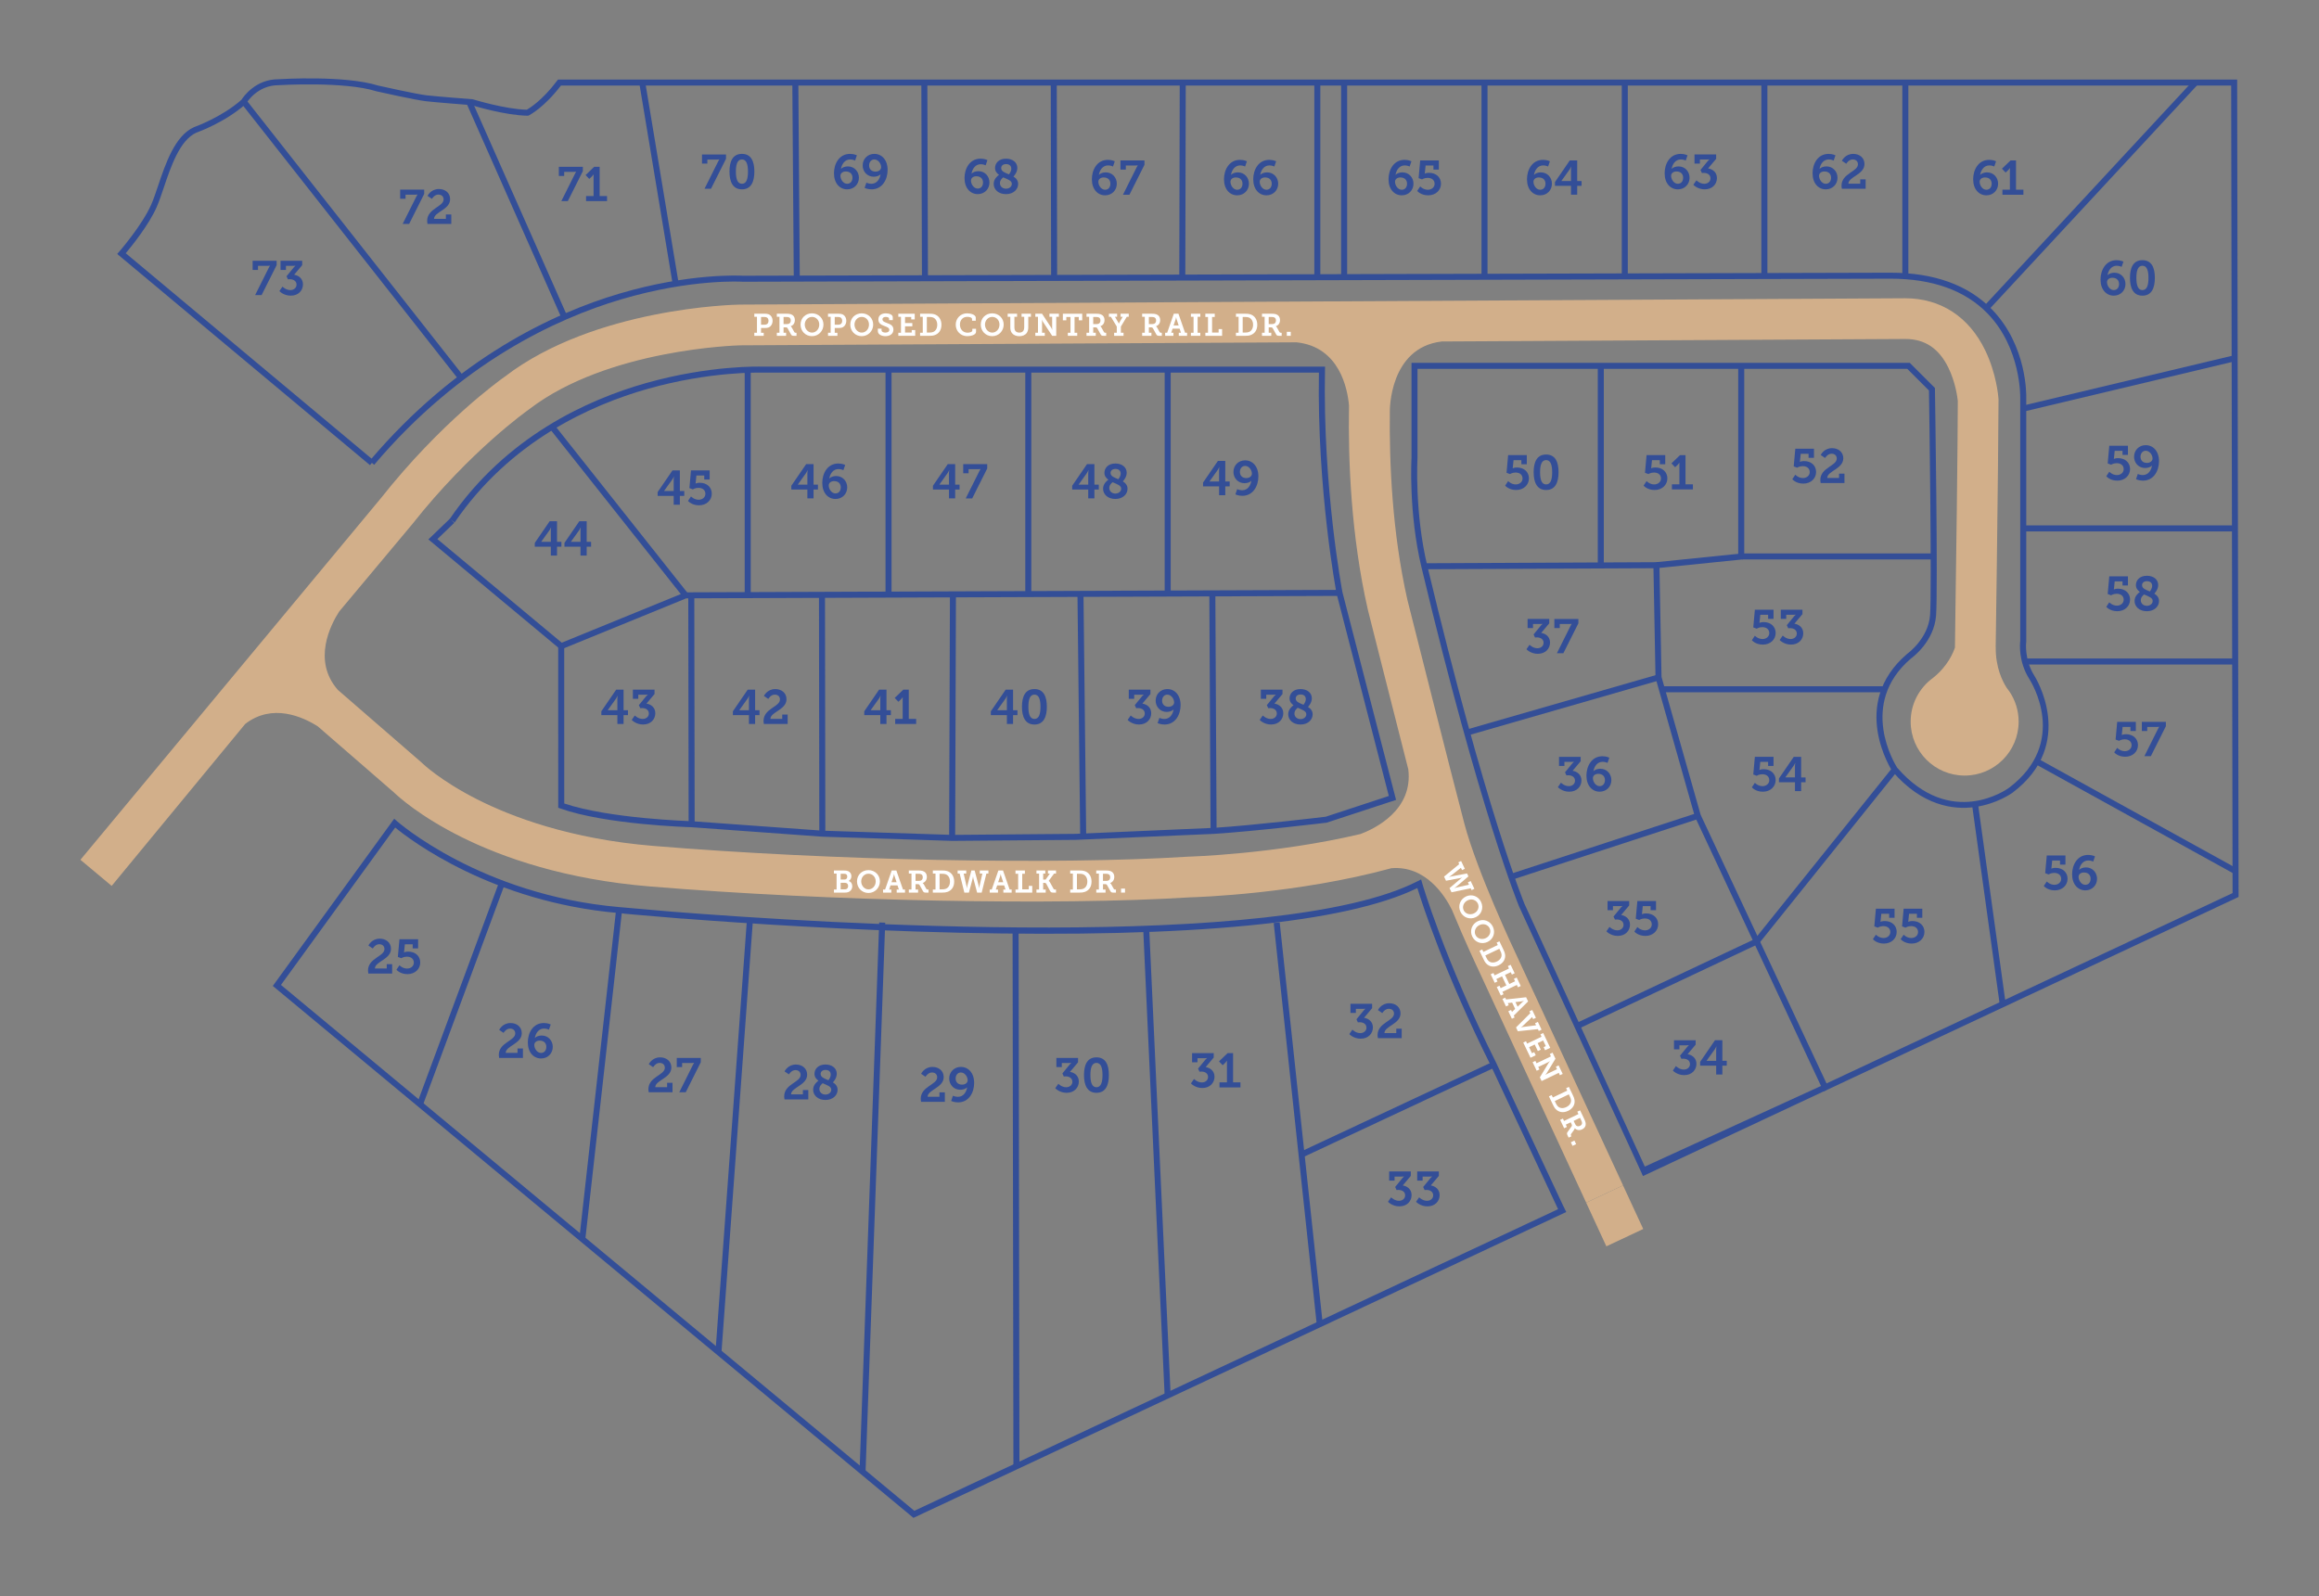 <?xml version="1.0" encoding="UTF-8"?> <svg xmlns="http://www.w3.org/2000/svg" id="art" viewBox="0 0 1688.15 1162.28"><rect x="0" y="0" width="1688.15" height="1162.28" fill="#808080" stroke="none"/><defs><style> .cls-1 { fill: #fff; } .cls-2 { fill: #334e97; } .cls-3 { fill: #d2af8a; } </style></defs><path class="cls-2" d="M1327.5,794.72l-93.69-200.1-28.66-101.08v-.28s-1.49-79.51-1.49-79.51l-166.79.76-.02-4.38,171.11-.78,1.57,83.54,28.46,100.36,91.64,195.64,295.6-138.59-1.01-588H408.34c-12.36,16.16-22.88,21.5-23.33,21.72l-.47.23h-.53c-15.78-.2-38.01-6.86-40.71-7.69-2.78-.21-25.7-1.99-33.22-2.85-7.91-.9-34.84-6.97-35.99-7.22l-.18-.05c-23.16-7.33-70.72-4.44-71.2-4.41-15.37,0-23.04,12.57-23.36,13.11l-.17.29-.25.23c-14.75,13.21-34.3,20.32-36.02,20.93-12.04,5.48-18.49,24.63-23.68,40.02-1.77,5.25-3.44,10.2-5.16,14.13-5.76,13.11-18.26,28.55-22.53,33.65l180.59,150.94-2.81,3.36L85.32,184.92l1.47-1.68c.17-.19,16.68-19.23,23.28-34.23,1.65-3.75,3.29-8.61,5.02-13.76,5.47-16.24,12.28-36.44,26.12-42.65l.17-.07c.2-.07,19.98-7.08,34.41-19.89,1.41-2.23,10.22-14.94,26.8-14.94,1.84-.12,48.59-2.96,72.57,4.58,1.74.39,27.98,6.27,35.43,7.13,7.75.89,33.04,2.83,33.3,2.85l.48.09c.24.07,23.32,7.19,39.14,7.55,2.09-1.19,11.44-6.98,22.01-21.07l.66-.87h1222.41v2.19s1.03,592.97,1.03,592.97l-1.26.59-300.83,141.04Z"></path><polygon class="cls-2" points="408.14 473.02 311.85 392.78 327.64 377.56 330.68 380.71 318.4 392.54 408.92 467.98 498.7 431.31 499.12 431.31 975.09 429.52 975.1 433.9 499.56 435.68 408.14 473.02"></polygon><rect class="cls-2" x="1552.85" y="511.78" width="4.38" height="165.27" transform="translate(282.88 1668.24) rotate(-61.09)"></rect><rect class="cls-2" x="1445.74" y="584.9" width="4.38" height="147.69" transform="translate(-76.76 205.11) rotate(-7.89)"></rect><rect class="cls-2" x="1163.13" y="266.38" width="4.38" height="145.35"></rect><rect class="cls-2" x="1205.64" y="406.17" width="62.85" height="4.38" transform="translate(-35.08 127.76) rotate(-5.83)"></rect><rect class="cls-2" x="1265.36" y="266.38" width="4.38" height="138.79"></rect><rect class="cls-2" x="1268.12" y="402.98" width="139.56" height="4.38"></rect><rect class="cls-2" x="1209.88" y="499.7" width="162" height="4.38"></rect><rect class="cls-2" x="1248.77" y="620.76" width="160.6" height="4.38" transform="translate(11.35 1269.55) rotate(-51.25)"></rect><path class="cls-2" d="M693.11,612.29l-94.52-3.06-95.28-6.9c-2.44-.07-62.44-1.88-95.48-13.66l-1.45-.52-.03-117.65h4.38s.03,114.55.03,114.55c32.74,11.1,92.17,12.89,92.78,12.91l95.29,6.9,94.34,3.06,89.59-.75,100.63-4.35c30.14-1.95,78.08-7.69,81.7-8.13l45.92-15.11-38.02-147.31c-.17-.88-14.32-75.39-12.87-160.93h-406.1c-.45-.01-36.97-1.1-82.53,11.81-41.94,11.88-100.36,38.39-140.5,97.23l-3.62-2.47c40.91-59.98,100.38-86.95,143.06-99.02,46.19-13.06,83.28-11.95,83.66-11.93h410.49s-.04,2.23-.04,2.23c-1.72,85.99,12.58,161.36,12.72,162.11l39.02,151.15-50.44,16.56c-.5.06-50.86,6.16-82.21,8.18l-100.75,4.36-89.75.75Z"></path><rect class="cls-2" x="847.85" y="267.39" width="4.38" height="164.32"></rect><rect class="cls-2" x="746.38" y="269.65" width="4.38" height="162.91"></rect><rect class="cls-2" x="644.63" y="269.11" width="4.38" height="164.66"></rect><rect class="cls-2" x="542.12" y="269.65" width="4.38" height="164.12"></rect><rect class="cls-2" x="448.28" y="293.73" width="4.38" height="156.7" transform="translate(-133.68 360.21) rotate(-38.39)"></rect><rect class="cls-2" x="254.36" y="46.67" width="4.38" height="255.8" transform="translate(-53.02 195.98) rotate(-38.19)"></rect><rect class="cls-2" x="374.13" y="66.9" width="4.38" height="171.82" transform="translate(-29.65 165.36) rotate(-23.87)"></rect><rect class="cls-2" x="477.57" y="59.11" width="4.38" height="149.28" transform="translate(-15.43 80.41) rotate(-9.43)"></rect><rect class="cls-2" x="577.31" y="60.12" width="4.38" height="142.75" transform="translate(-.95 4.24) rotate(-.42)"></rect><rect class="cls-2" x="670.91" y="60.12" width="4.38" height="142.5" transform="translate(-.4 2.08) rotate(-.18)"></rect><rect class="cls-2" x="765.05" y="59.1" width="4.38" height="143.26" transform="translate(-.25 1.49) rotate(-.11)"></rect><rect class="cls-2" x="789.34" y="128.42" width="143.01" height="4.38" transform="translate(728.27 991.15) rotate(-89.87)"></rect><rect class="cls-2" x="956.77" y="58.85" width="4.38" height="143.01"></rect><rect class="cls-2" x="976.29" y="58.85" width="4.38" height="141.9"></rect><rect class="cls-2" x="1078.48" y="58.59" width="4.38" height="143.26"></rect><rect class="cls-2" x="1180.6" y="60.12" width="4.38" height="141.14"></rect><rect class="cls-2" x="1282.22" y="60.12" width="4.38" height="140.62"></rect><rect class="cls-2" x="1384.83" y="60.12" width="4.38" height="140.99"></rect><rect class="cls-2" x="1411.09" y="139.6" width="222.81" height="4.38" transform="translate(383.13 1161.56) rotate(-47.15)"></rect><rect class="cls-2" x="1471.62" y="276.73" width="157.93" height="4.38" transform="translate(-22.42 367.02) rotate(-13.4)"></rect><rect class="cls-2" x="1473.77" y="382.56" width="153.63" height="4.38"></rect><rect class="cls-2" x="1473.77" y="479.48" width="153.63" height="4.38"></rect><g><path class="cls-3" d="M1462.98,503.8v-.03c-.67-.99-1.37-1.94-2.12-2.86-3.02-4.65-8.23-14.81-8.03-29.77l-.04.17c.22-14.24.48-33.71.83-60.45.61-46.87,1.23-102.98,1.23-119.55l-.03-1.02c-.13-1.81-1.46-18.15-9.6-35.06-11.8-24.54-32.48-38.05-58.28-38.05l-848.27,4.61h-.17c-4.29.07-105.64,2.38-170.95,52.4-4.38,3.08-46.85,33.66-90.25,88.54L58.55,626.05l22.75,19.01,97.21-117.93c19.77-15.26,41.83-5.22,52.86,1.79l55.33,48.01c6.04,5.84,63.57,58.38,186.31,68.53,129.8,10.74,295.11,14.07,393.22,7.94,6.22-.17,78.44-2.57,146.66-21.22,25.13-2.09,39.12,20.31,44.08,30.35,9.48,22.98,18.41,41.86,19.06,43.22l76.81,165.99,1.84,3.97,26.85-12.58-1.84-3.97-76.85-166.08c-.28-.58-27.59-58.34-36.87-93.5-9.46-35.82-40.07-157.38-41.4-162.66-11.05-48.76-13.29-99.44-12.81-137.73v.15s-.6-46.14,37.73-50.69l337.54-1.82c14.09,0,24.29,6.74,31.18,20.62,5.41,10.9,6.78,22.32,7,24.51-.01,26.07-1.24,125.72-2.09,179.54-1.12,3.46-5.17,13.6-16.06,22.18-4.9,3.57-8.93,8.26-11.76,13.67-2.82,5.41-4.41,11.57-4.41,18.09,0,21.7,17.6,39.29,39.29,39.29s39.31-17.6,39.31-39.29c0-8.01-2.41-15.45-6.51-21.65ZM1025.18,560.17c3.66,29.87-24.59,43.29-34.73,47.11-61.98,14.65-124.45,16.47-125.27,16.49l-.55.03c-96.83,6.08-260.51,2.77-389.19-7.86-60.41-5-102.94-21.17-127.98-33.85-27.1-13.72-40.13-26.42-40.21-26.51l-.38-.38-60.95-52.88c-18.75-21.41-5.09-47.6.92-56.93l53.33-63.79.26-.32c41.99-53.14,83.93-82.67,84.34-82.95l.57-.42c56.85-43.7,150.71-46.39,153.6-46.46l404.86-2.19c31.37,3.22,37.18,33.97,38.23,45.99-.7,40.33,1.5,94.93,13.66,148.44l.07.34c.23.9,16.63,66.05,29.42,116.16Z"></path><polygon class="cls-3" points="1196.21 894.89 1169.37 907.51 1154.67 875.72 1181.51 863.14 1196.21 894.89"></polygon></g><path class="cls-2" d="M1327.63,789.82l-132.96,60.86,1.37,5.65,133.44-62.54-1.85-3.97ZM1138.22,878.59l-1.59-3.4-.25-.51-47.04-100.45c-37.98-75.96-53.93-130.78-54.09-131.33l-.74-2.55-2.36,1.21c-100.96,51.89-433.5,30.86-542.63,22.3l-2.17-.19c-7.28-.63-18.95-1.65-36.51-3.17-100.87-8.77-161.47-62.2-162.06-62.74l-1.81-1.62-88.38,121.78,466.36,387.31,475.22-222.7-1.9-3.94h-.04ZM665.6,1100.09l-461.07-382.92,83.15-114.6c11,9.03,70.21,54.25,162.76,62.27,1.24.12,2.47.22,3.65.32v.1c.35.03,11.75,1.11,31.17,2.67l10.02.85c.41.03.8.07,1.18.09.34.03.53.04.58.06v-.04c.07,0,.15-.01.22-.01,44.98,3.46,120,8.42,200.35,10.27,169.49,3.91,281.87-7.02,334.18-32.51,3.57,11.63,20.03,62.39,53.59,129.51l48.85,104.3-468.65,219.64Z"></path><path class="cls-2" d="M1196.05,856.33l-90.23-196.32c-.31-.74-28.58-69.35-71.09-247.19-9.42-39.43-7.23-78.9-7.2-79.29v-69.34s362.72,0,362.72,0l18.32,18.32v.89c.11,5.98,2.28,146.62.81,164.94-1.49,18.71-16.84,30.14-18.31,31.19-38.68,33.13-11.56,77.01-9.98,79.48,38.96,44.8,79.71,15.87,81.43,14.61,43.76-33.12,16.05-77.18,14.85-79.04-8.23-12.95-6.92-26.05-6.71-27.76v-177.42c0-.42.66-36.02-23.84-61.18-16.34-16.78-40.08-25.29-70.54-25.29l-835.51,2.22h-.08c-.37-.03-37.33-2.36-88.65,12.87-47.33,14.05-116.92,46.34-179.66,120.42l-3.34-2.83c63.49-74.98,133.99-107.64,181.95-121.84,50.8-15.04,87.84-13.11,89.91-12.99l835.37-2.22c31.72,0,56.52,8.97,73.72,26.65,25.79,26.52,25.09,62.73,25.05,64.26v177.66s-.02.16-.02.16c-.02.12-1.68,12.78,6.04,24.94.31.47,31.14,49.28-15.92,84.91-.49.36-11.58,8.38-27.96,10.56-15.14,2.01-37.76-.86-59.49-25.92l-.17-.22c-.32-.49-31.86-48.98,10.78-85.41l.16-.13c.15-.11,15.18-10.88,16.55-28.02,1.39-17.37-.61-151.38-.8-163.64l-15.79-15.79h-356.54v65.09c-.03.52-2.18,39.37,7.09,78.15,42.4,177.41,70.56,245.78,70.84,246.45l89.02,194.36-2.8,3.71Z"></path><rect class="cls-2" x="1141.23" y="714.15" width="144.45" height="4.38" transform="translate(-189.6 585.79) rotate(-25.24)"></rect><rect class="cls-2" x="1096.59" y="614.03" width="142.87" height="4.38" transform="translate(-133.62 393.21) rotate(-18.09)"></rect><rect class="cls-2" x="1064.25" y="511.21" width="145.93" height="4.38" transform="translate(-97.66 334.71) rotate(-16.06)"></rect><rect class="cls-2" x="939.98" y="805.82" width="154.7" height="4.38" transform="translate(-246.59 507.41) rotate(-25.08)"></rect><rect class="cls-2" x="942.91" y="670.96" width="4.38" height="294.04" transform="translate(-81.86 105.48) rotate(-6.12)"></rect><rect class="cls-2" x="839.99" y="676.51" width="4.38" height="339.76" transform="translate(-37.92 39.51) rotate(-2.63)"></rect><rect class="cls-2" x="737.39" y="677.62" width="4.38" height="390.07" transform="translate(-1.33 1.13) rotate(-.09)"></rect><rect class="cls-2" x="435.02" y="869.53" width="400.1" height="4.38" transform="translate(-258.82 1475.18) rotate(-87.95)"></rect><rect class="cls-2" x="377.43" y="825.75" width="314" height="4.38" transform="translate(-330.11 1300.86) rotate(-85.84)"></rect><rect class="cls-2" x="316.76" y="780.23" width="240.99" height="4.38" transform="translate(-388.88 1130.1) rotate(-83.62)"></rect><rect class="cls-2" x="249.81" y="721.5" width="171.42" height="4.38" transform="translate(-459.66 786.89) rotate(-69.67)"></rect><rect class="cls-2" x="501.15" y="433.77" width="4.38" height="166.38" transform="translate(-.79 .77) rotate(-.09)"></rect><rect class="cls-2" x="596.35" y="433.77" width="4.38" height="173.27" transform="translate(-.77 .89) rotate(-.08)"></rect><rect class="cls-2" x="604.61" y="519.14" width="177.54" height="4.38" transform="translate(169.79 1213) rotate(-89.81)"></rect><rect class="cls-2" x="785.38" y="432.41" width="4.38" height="176.69" transform="translate(-5.8 8.89) rotate(-.64)"></rect><rect class="cls-2" x="880.83" y="432.05" width="4.38" height="172.94" transform="translate(-2.73 4.69) rotate(-.3)"></rect><g><path class="cls-1" d="M607.07,647.72h1.93v-11.63h-1.93v-2.24h7.39c1.2,0,2.04.09,2.88.43,1.45.57,2.45,1.93,2.45,3.72,0,1.5-.72,2.79-1.97,3.45v.05c1.79.54,2.61,2.11,2.61,3.81,0,2.24-1.45,3.85-3.19,4.37-.8.23-1.54.27-2.4.27h-7.75v-2.22ZM614.8,640.43c1.27,0,1.97-.88,1.97-2.11,0-.79-.29-1.5-.93-1.84-.39-.18-.82-.25-1.38-.25h-2.49v4.19h2.83ZM614.96,647.57c.39,0,.82-.05,1.16-.18.82-.34,1.29-1.25,1.29-2.27,0-1.38-.86-2.33-2.33-2.33h-3.1v4.78h2.99Z"></path><path class="cls-1" d="M632.21,633.58c4.76,0,8.34,3.6,8.34,8.2s-3.58,8.43-8.34,8.43-8.34-3.69-8.34-8.43,3.58-8.2,8.34-8.2ZM632.21,647.61c2.9,0,5.28-2.52,5.28-5.83s-2.38-5.6-5.28-5.6-5.28,2.43-5.28,5.6,2.38,5.83,5.28,5.83Z"></path><path class="cls-1" d="M642.84,647.72h1.47l4.83-13.87h3.38l4.83,13.87h1.47v2.22h-6.05v-2.22h1.59l-1-3.01h-5.08l-1,3.01h1.59v2.22h-6.03v-2.22ZM652.68,642.4l-1.52-4.56c-.25-.79-.29-1.4-.29-1.4h-.07s-.07.61-.29,1.4l-1.54,4.56h3.72Z"></path><path class="cls-1" d="M661.59,647.72h1.93v-11.63h-1.93v-2.24h7.09c1.18,0,2.15.07,3.06.34,1.79.59,2.97,2.04,2.97,4.31s-1.18,3.83-3.04,4.47v.05s.48.25.79.84l1.86,3.35c.23.41.54.52,1.09.52h.52v2.22h-1.88c-1.34,0-1.75-.27-2.24-1.2l-2.29-4.15c-.34-.61-.64-.82-1.56-.82h-1.47v3.94h1.86v2.22h-6.75v-2.22ZM669.16,641.4c1.56,0,2.58-.93,2.58-2.65,0-1.04-.39-1.86-1.27-2.22-.45-.21-1.07-.29-1.81-.29h-2.18v5.17h2.68Z"></path><path class="cls-1" d="M679.09,647.72h1.93v-11.63h-1.93v-2.24h6.96c1.29,0,2.31.07,3.35.38,3.13.93,5.21,3.69,5.21,7.66s-1.93,6.55-4.99,7.57c-1.09.38-2.22.48-3.56.48h-6.98v-2.22ZM685.93,647.57c1.02,0,1.84-.09,2.63-.41,1.84-.75,2.99-2.63,2.99-5.26s-1.22-4.58-3.1-5.3c-.82-.32-1.56-.36-2.51-.36h-1.95v11.33h1.95Z"></path><path class="cls-1" d="M697.11,633.85h6.28v2.24h-1.88l2.08,9.18c.14.66.18,1.41.18,1.41h.09s.07-.75.25-1.41l3.02-11.42h2.38l3.02,11.42c.18.66.25,1.41.25,1.41h.09s.05-.75.18-1.41l2.08-9.18h-1.88v-2.24h6.28v2.24h-1.47l-3.42,13.85h-3.33l-2.7-10.15c-.18-.66-.25-1.47-.25-1.47h-.07s-.07.82-.25,1.47l-2.7,10.15h-3.33l-3.42-13.85h-1.47v-2.24Z"></path><path class="cls-1" d="M720.48,647.72h1.47l4.83-13.87h3.38l4.83,13.87h1.47v2.22h-6.05v-2.22h1.59l-1-3.01h-5.08l-1,3.01h1.59v2.22h-6.03v-2.22ZM730.32,642.4l-1.52-4.56c-.25-.79-.29-1.4-.29-1.4h-.07s-.07.61-.29,1.4l-1.54,4.56h3.72Z"></path><path class="cls-1" d="M739.25,647.72h1.93v-11.49h-1.93v-2.38h6.85v2.38h-1.95v11.33h4.76v-2.49h2.54v4.87h-12.19v-2.22Z"></path><path class="cls-1" d="M754.5,647.72h1.93v-11.63h-1.93v-2.24h6.44v2.24h-1.54v4.37h1.79l3.06-4.37h-1.38v-2.24h5.89v2.24h-1.45l-3.88,5.33v.05s.54.25,1.04,1.2l2.47,4.49c.2.38.52.57,1.06.57h.75v2.22h-2.06c-1.36,0-1.79-.34-2.27-1.2l-2.81-5.3c-.25-.43-.57-.59-1.2-.59h-1.02v4.87h1.86v2.22h-6.75v-2.22Z"></path><path class="cls-1" d="M779.08,647.72h1.93v-11.63h-1.93v-2.24h6.96c1.29,0,2.31.07,3.35.38,3.13.93,5.21,3.69,5.21,7.66s-1.93,6.55-4.99,7.57c-1.09.38-2.22.48-3.56.48h-6.98v-2.22ZM785.92,647.57c1.02,0,1.84-.09,2.63-.41,1.84-.75,2.99-2.63,2.99-5.26s-1.22-4.58-3.11-5.3c-.82-.32-1.56-.36-2.51-.36h-1.95v11.33h1.95Z"></path><path class="cls-1" d="M798.03,647.72h1.93v-11.63h-1.93v-2.24h7.09c1.18,0,2.15.07,3.06.34,1.79.59,2.97,2.04,2.97,4.31s-1.18,3.83-3.04,4.47v.05s.48.25.8.84l1.86,3.35c.23.41.54.52,1.09.52h.52v2.22h-1.88c-1.34,0-1.75-.27-2.24-1.2l-2.29-4.15c-.34-.61-.64-.82-1.56-.82h-1.47v3.94h1.86v2.22h-6.75v-2.22ZM805.6,641.4c1.56,0,2.58-.93,2.58-2.65,0-1.04-.38-1.86-1.27-2.22-.45-.21-1.07-.29-1.81-.29h-2.18v5.17h2.67Z"></path><path class="cls-1" d="M816.09,647.04h2.88v2.9h-2.88v-2.9Z"></path></g><g><path class="cls-1" d="M549.11,242.3h1.93v-11.63h-1.93v-2.24h7.71c.95,0,1.93.07,2.72.41,1.75.73,2.88,2.52,2.88,4.76s-1.2,4.24-3.06,4.9c-.75.25-1.56.32-2.47.32h-2.88v3.49h1.95v2.22h-6.85v-2.22ZM556.5,236.43c.68,0,1.18-.09,1.63-.32.86-.43,1.32-1.34,1.32-2.52,0-1.11-.43-1.97-1.18-2.4-.45-.27-1.02-.38-1.74-.38h-2.52v5.62h2.49Z"></path><path class="cls-1" d="M565.5,242.3h1.93v-11.63h-1.93v-2.24h7.09c1.18,0,2.15.07,3.06.34,1.79.59,2.97,2.04,2.97,4.31s-1.18,3.83-3.04,4.46v.05s.48.25.79.84l1.86,3.36c.23.41.54.52,1.09.52h.52v2.22h-1.88c-1.34,0-1.74-.27-2.24-1.2l-2.29-4.15c-.34-.61-.63-.82-1.56-.82h-1.47v3.94h1.86v2.22h-6.75v-2.22ZM573.07,235.97c1.56,0,2.58-.93,2.58-2.65,0-1.04-.38-1.86-1.27-2.22-.45-.2-1.06-.29-1.81-.29h-2.17v5.17h2.67Z"></path><path class="cls-1" d="M591.11,228.15c4.76,0,8.34,3.6,8.34,8.2s-3.58,8.43-8.34,8.43-8.34-3.69-8.34-8.43,3.58-8.2,8.34-8.2ZM591.11,242.18c2.9,0,5.28-2.52,5.28-5.83s-2.38-5.6-5.28-5.6-5.28,2.43-5.28,5.6,2.38,5.83,5.28,5.83Z"></path><path class="cls-1" d="M602.76,242.3h1.93v-11.63h-1.93v-2.24h7.71c.95,0,1.93.07,2.72.41,1.75.73,2.88,2.52,2.88,4.76s-1.2,4.24-3.06,4.9c-.75.25-1.56.32-2.47.32h-2.88v3.49h1.95v2.22h-6.84v-2.22ZM610.15,236.43c.68,0,1.18-.09,1.63-.32.86-.43,1.31-1.34,1.31-2.52,0-1.11-.43-1.97-1.18-2.4-.45-.27-1.02-.38-1.75-.38h-2.51v5.62h2.49Z"></path><path class="cls-1" d="M627.31,228.15c4.76,0,8.34,3.6,8.34,8.2s-3.58,8.43-8.34,8.43-8.34-3.69-8.34-8.43,3.58-8.2,8.34-8.2ZM627.31,242.18c2.9,0,5.28-2.52,5.28-5.83s-2.38-5.6-5.28-5.6-5.28,2.43-5.28,5.6,2.38,5.83,5.28,5.83Z"></path><path class="cls-1" d="M641.75,239.33v1.2c0,1.04,1.32,1.65,2.83,1.65,1.63,0,2.79-.7,2.79-1.99,0-1.63-1.84-2.15-3.69-2.88-2.15-.82-4.26-1.79-4.26-4.67,0-3.24,2.63-4.49,5.39-4.49,2.54,0,5.1.97,5.1,2.83v2.11h-2.7v-1.09c0-.82-1.2-1.25-2.4-1.25-1.31,0-2.4.54-2.4,1.77,0,1.47,1.5,1.99,3.17,2.63,2.4.86,4.8,1.81,4.8,4.83,0,3.29-2.77,4.8-5.8,4.8-2.67,0-5.53-1.2-5.53-3.63v-1.84h2.7Z"></path><path class="cls-1" d="M653.95,242.3h1.93v-11.63h-1.93v-2.24h11.94v4.15h-2.54v-1.77h-4.51v4.42h5.3v2.38h-5.3v4.53h4.85v-1.81h2.54v4.19h-12.28v-2.22Z"></path><path class="cls-1" d="M669.81,242.3h1.93v-11.63h-1.93v-2.24h6.96c1.29,0,2.31.07,3.35.38,3.13.93,5.21,3.69,5.21,7.66s-1.93,6.55-4.99,7.57c-1.09.39-2.22.48-3.56.48h-6.98v-2.22ZM676.66,242.14c1.02,0,1.84-.09,2.63-.41,1.84-.75,2.99-2.63,2.99-5.26s-1.22-4.58-3.11-5.3c-.82-.32-1.56-.36-2.51-.36h-1.95v11.33h1.95Z"></path><path class="cls-1" d="M704.04,228.15c1.95,0,6.28.68,6.28,3.22v2.18h-2.7v-1.25c0-1.2-2.13-1.61-3.45-1.61-3.11,0-5.37,2.18-5.37,5.58,0,3.63,2.36,5.98,5.53,5.98.97,0,3.49-.32,3.49-1.59v-1.25h2.7v2.2c0,2.4-4.15,3.17-6.37,3.17-4.87,0-8.41-3.69-8.41-8.39s3.63-8.25,8.3-8.25Z"></path><path class="cls-1" d="M722.31,228.15c4.76,0,8.34,3.6,8.34,8.2s-3.58,8.43-8.34,8.43-8.34-3.69-8.34-8.43,3.58-8.2,8.34-8.2ZM722.31,242.18c2.9,0,5.28-2.52,5.28-5.83s-2.38-5.6-5.28-5.6-5.28,2.43-5.28,5.6,2.38,5.83,5.28,5.83Z"></path><path class="cls-1" d="M735.48,230.67h-1.93v-2.24h6.85v2.24h-1.95v7.8c0,.91.2,1.72.54,2.29.57.91,1.68,1.43,3.04,1.43s2.43-.5,3.02-1.45c.36-.61.54-1.36.54-2.29v-7.77h-1.93v-2.24h6.82v2.24h-1.93v7.8c0,1.56-.43,3.02-1.18,4.04-1.18,1.54-3.19,2.29-5.35,2.29-2.29,0-4.24-.84-5.35-2.27-.84-1.04-1.2-2.45-1.2-4.06v-7.8Z"></path><path class="cls-1" d="M753.68,242.3h1.93v-11.63h-1.93v-2.24h4.9l6.78,10.36c.32.52.59,1.36.59,1.36h.07s-.11-.93-.09-1.52v-7.96h-1.99v-2.24h6.89v2.24h-1.93v13.85h-2.97l-6.78-10.31c-.32-.54-.59-1.36-.59-1.36h-.09s.14.91.11,1.49v7.96h1.99v2.22h-6.89v-2.22Z"></path><path class="cls-1" d="M777.35,242.3h1.93v-11.49h-3.04v2.43h-2.52v-4.8h14.1v4.8h-2.52v-2.43h-3.06v11.49h1.95v2.22h-6.84v-2.22Z"></path><path class="cls-1" d="M790.93,242.3h1.93v-11.63h-1.93v-2.24h7.09c1.18,0,2.15.07,3.06.34,1.79.59,2.97,2.04,2.97,4.31s-1.18,3.83-3.04,4.46v.05s.48.25.79.84l1.86,3.36c.23.41.54.52,1.09.52h.52v2.22h-1.88c-1.34,0-1.75-.27-2.24-1.2l-2.29-4.15c-.34-.61-.64-.82-1.56-.82h-1.47v3.94h1.86v2.22h-6.75v-2.22ZM798.5,235.97c1.56,0,2.58-.93,2.58-2.65,0-1.04-.39-1.86-1.27-2.22-.45-.2-1.07-.29-1.81-.29h-2.18v5.17h2.68Z"></path><path class="cls-1" d="M811.03,242.3h1.95v-4.51l-4.28-7.12h-1.47v-2.24h5.98v2.24h-1.56l2.45,4.21c.23.38.34.73.34.73h.05s.14-.34.36-.73l2.45-4.21h-1.54v-2.24h5.94v2.24h-1.45l-4.28,7.12v4.51h1.93v2.22h-6.84v-2.22Z"></path><path class="cls-1" d="M831.44,242.3h1.93v-11.63h-1.93v-2.24h7.09c1.18,0,2.15.07,3.06.34,1.79.59,2.97,2.04,2.97,4.31s-1.18,3.83-3.04,4.46v.05s.48.25.79.84l1.86,3.36c.23.41.54.52,1.09.52h.52v2.22h-1.88c-1.34,0-1.75-.27-2.24-1.2l-2.29-4.15c-.34-.61-.64-.82-1.56-.82h-1.47v3.94h1.86v2.22h-6.75v-2.22ZM839.01,235.97c1.56,0,2.58-.93,2.58-2.65,0-1.04-.38-1.86-1.27-2.22-.45-.2-1.07-.29-1.81-.29h-2.18v5.17h2.67Z"></path><path class="cls-1" d="M848.19,242.3h1.47l4.83-13.87h3.38l4.83,13.87h1.47v2.22h-6.05v-2.22h1.59l-1-3.01h-5.08l-1,3.01h1.59v2.22h-6.03v-2.22ZM858.02,236.97l-1.52-4.56c-.25-.79-.29-1.4-.29-1.4h-.07s-.07.61-.29,1.4l-1.54,4.56h3.72Z"></path><path class="cls-1" d="M866.93,242.3h1.93v-11.63h-1.93v-2.24h6.85v2.24h-1.95v11.63h1.95v2.22h-6.85v-2.22Z"></path><path class="cls-1" d="M877.45,242.3h1.93v-11.49h-1.93v-2.38h6.85v2.38h-1.95v11.33h4.76v-2.49h2.54v4.87h-12.19v-2.22Z"></path><path class="cls-1" d="M899.73,242.3h1.93v-11.63h-1.93v-2.24h6.96c1.29,0,2.31.07,3.35.38,3.13.93,5.21,3.69,5.21,7.66s-1.93,6.55-4.99,7.57c-1.09.39-2.22.48-3.56.48h-6.98v-2.22ZM906.58,242.14c1.02,0,1.84-.09,2.63-.41,1.84-.75,2.99-2.63,2.99-5.26s-1.22-4.58-3.1-5.3c-.82-.32-1.56-.36-2.52-.36h-1.95v11.33h1.95Z"></path><path class="cls-1" d="M918.68,242.3h1.93v-11.63h-1.93v-2.24h7.09c1.18,0,2.15.07,3.06.34,1.79.59,2.97,2.04,2.97,4.31s-1.18,3.83-3.04,4.46v.05s.48.25.79.84l1.86,3.36c.23.41.54.52,1.09.52h.52v2.22h-1.88c-1.34,0-1.75-.27-2.24-1.2l-2.29-4.15c-.34-.61-.64-.82-1.56-.82h-1.47v3.94h1.86v2.22h-6.75v-2.22ZM926.25,235.97c1.56,0,2.58-.93,2.58-2.65,0-1.04-.38-1.86-1.27-2.22-.45-.2-1.07-.29-1.81-.29h-2.18v5.17h2.67Z"></path><path class="cls-1" d="M936.75,241.62h2.88v2.9h-2.88v-2.9Z"></path></g><g><path class="cls-1" d="M1063.64,626.94l2.7,5.67-2.03.97-.81-1.7-7.39,5.84c-.53.4-1.19.77-1.19.77l.04.08s.71-.26,1.38-.38l11.61-2.2,1.02,2.15-9.01,7.64c-.51.45-1.16.83-1.16.83l.04.08s.7-.28,1.35-.44l9.18-2.07-.81-1.7,2.02-.97,2.7,5.67-2.03.97-.63-1.33-13.97,2.87-1.43-3.01,8-6.81c.51-.45,1.22-.86,1.22-.86l-.03-.06s-.77.29-1.44.41l-10.32,1.94-1.44-3.01,11.03-9.05-.63-1.33,2.02-.97Z"></path><path class="cls-1" d="M1078.17,656.77c2.05,4.29.34,9.08-3.81,11.06-4.28,2.04-9.15.4-11.2-3.9-2.05-4.3-.26-9.12,4.02-11.16,4.15-1.98,8.95-.3,11,4ZM1065.51,662.81c1.25,2.62,4.55,3.68,7.53,2.26,2.86-1.37,4.03-4.56,2.78-7.18-1.25-2.62-4.46-3.72-7.33-2.36-2.99,1.42-4.23,4.66-2.98,7.28Z"></path><path class="cls-1" d="M1086.76,674.78c2.05,4.29.34,9.08-3.81,11.06-4.27,2.04-9.15.4-11.2-3.9-2.05-4.3-.26-9.12,4.02-11.16,4.15-1.98,8.95-.3,11,4ZM1074.1,680.82c1.25,2.62,4.55,3.68,7.53,2.26,2.86-1.37,4.03-4.56,2.78-7.18-1.25-2.62-4.46-3.72-7.33-2.36-2.99,1.42-4.23,4.66-2.98,7.28Z"></path><path class="cls-1" d="M1079.01,691.38l.83,1.74,10.49-5.01-.83-1.74,2.03-.97,3,6.28c.56,1.17.93,2.12,1.1,3.19.51,3.22-1.09,6.29-4.67,8-3.44,1.64-6.74,1.08-8.98-1.24-.82-.82-1.39-1.8-1.96-3.01l-3.01-6.3,2-.96ZM1082.1,697.49c.44.92.87,1.62,1.5,2.2,1.47,1.34,3.66,1.57,6.03.44,2.46-1.17,3.61-3.08,3.45-5.09-.06-.87-.35-1.57-.76-2.43l-.84-1.76-10.23,4.88.84,1.76Z"></path><path class="cls-1" d="M1087.17,708.48l.83,1.74,10.49-5.01-.83-1.74,2.02-.97,2.95,6.18-2.02.97-.84-1.76-4.19,2,3.15,6.61,4.19-2-.84-1.76,2.02-.97,2.95,6.18-2.02.97-.83-1.74-10.49,5.01.83,1.74-2,.96-2.95-6.18,2-.96.84,1.76,4.15-1.98-3.15-6.61-4.15,1.98.84,1.76-2,.96-2.95-6.18,2-.96Z"></path><path class="cls-1" d="M1095.73,726.43l.63,1.33,14.6-1.62,1.45,3.05-10.44,10.33.63,1.33-2,.96-2.6-5.46,2-.96.68,1.43,2.29-2.2-2.19-4.58-3.15.4.68,1.43-2,.96-2.6-5.44,2-.96ZM1104.77,733.01l3.46-3.33c.61-.57,1.14-.87,1.14-.87l-.03-.06s-.58.2-1.39.34l-4.77.57,1.6,3.35Z"></path><path class="cls-1" d="M1114,737.73l-.63-1.33,2.02-.97,2.7,5.67-2.02.97-.73-1.53-6.99,6.67c-.51.47-1.19.87-1.19.87l.04.08s.75-.28,1.44-.36l9.57-1.25-.72-1.51,2.02-.97,2.7,5.67-2.02.97-.64-1.35-14.61,1.54-1.33-2.78,10.39-10.38Z"></path><path class="cls-1" d="M1110.87,758.16l.83,1.74,10.49-5.01-.83-1.74,2.02-.97,5.14,10.78-3.74,1.79-1.09-2.29,1.6-.76-1.94-4.07-3.99,1.9,2.28,4.79-2.15,1.02-2.28-4.79-4.09,1.95,2.09,4.38,1.64-.78,1.09,2.29-3.78,1.81-5.29-11.09,2-.96Z"></path><path class="cls-1" d="M1117.7,772.48l.83,1.74,10.49-5.01-.83-1.74,2.02-.97,2.11,4.42-6.43,10.58c-.33.51-.97,1.12-.97,1.12l.03.06s.79-.5,1.33-.73l7.18-3.43-.86-1.8,2.02-.97,2.97,6.22-2.02.97-.83-1.74-12.5,5.96-1.28-2.68,6.39-10.56c.35-.52.97-1.12.97-1.12l-.04-.08s-.76.51-1.3.75l-7.18,3.43.86,1.8-2,.96-2.97-6.22,2-.96Z"></path><path class="cls-1" d="M1129.58,797.38l.83,1.74,10.49-5.01-.83-1.74,2.02-.97,3,6.28c.56,1.17.93,2.12,1.1,3.19.51,3.22-1.09,6.29-4.67,8-3.44,1.64-6.74,1.08-8.98-1.24-.82-.82-1.39-1.8-1.96-3.01l-3.01-6.3,2-.96ZM1132.67,803.49c.44.92.87,1.62,1.5,2.2,1.47,1.34,3.66,1.57,6.03.44,2.46-1.17,3.61-3.08,3.45-5.09-.07-.87-.35-1.57-.76-2.43l-.84-1.76-10.23,4.88.84,1.76Z"></path><path class="cls-1" d="M1137.74,814.48l.83,1.74,10.49-5.01-.83-1.74,2.02-.97,3.06,6.4c.51,1.06.86,1.97,1.01,2.91.24,1.87-.56,3.56-2.61,4.53-2.03.97-3.97.59-5.34-.82l-.04.02s-.02.54-.42,1.08l-2.23,3.12c-.27.38-.24.72,0,1.21l.23.47-2,.96-.81-1.7c-.58-1.21-.51-1.69.12-2.54l2.76-3.85c.41-.57.46-.92.06-1.76l-.63-1.33-3.56,1.7.8,1.68-2,.96-2.91-6.1,2-.96ZM1146.7,818.59c.67,1.41,1.95,1.93,3.51,1.19.94-.45,1.51-1.15,1.46-2.1-.01-.5-.19-1.09-.52-1.76l-.94-1.96-4.66,2.22,1.15,2.41Z"></path><path class="cls-1" d="M1146.13,830.5l1.24,2.6-2.62,1.25-1.24-2.6,2.62-1.25Z"></path></g><g><path class="cls-2" d="M195.7,194.91c.42-.91.84-1.37.84-1.37v-.07s-.7.11-1.62.11h-7.11v2.96h-3.91v-6.65h17.48v3.16l-10.94,21.81h-4.71l9.96-19.95Z"></path><path class="cls-2" d="M204.22,189.88h15.76v3.2l-5.87,6.96c3.2.49,6.44,2.74,6.44,7.04s-3.2,8.2-8.9,8.2c-5.28,0-8.27-3.34-8.27-3.34l2.25-3.24s2.43,2.53,5.73,2.53c2.6,0,4.5-1.69,4.5-3.98,0-2.46-2.04-3.94-4.89-3.94-.56,0-1.09.07-1.37.07l-1.02-2.22,5.42-6.61c.46-.53,1.05-1.02,1.05-1.02v-.07s-.81.11-1.41.11h-5.49v2.96h-3.94v-6.65Z"></path></g><g><path class="cls-2" d="M303.11,143.08c.42-.91.84-1.37.84-1.37v-.07s-.7.11-1.62.11h-7.11v2.96h-3.91v-6.65h17.48v3.16l-10.94,21.81h-4.71l9.96-19.95Z"></path><path class="cls-2" d="M310.96,160.81c0-9.01,11.96-10.2,11.96-15.58,0-2.36-1.69-3.55-3.8-3.55-2.92,0-4.71,3.13-4.71,3.13l-3.17-2.18s2.29-5,8.27-5c4.4,0,8.16,2.67,8.16,7.39,0,7.74-11.61,9.18-11.71,14.32h8.62v-3.17h3.94v6.86h-17.31c-.14-.81-.25-1.51-.25-2.22Z"></path></g><g><path class="cls-2" d="M418.59,126.48c.42-.91.84-1.37.84-1.37v-.07s-.7.11-1.62.11h-7.1v2.96h-3.9v-6.65h17.48v3.17l-10.94,21.81h-4.72l9.96-19.95Z"></path><path class="cls-2" d="M426.65,142.73h5.45v-14.07c0-.84.03-1.69.03-1.69h-.07s-.28.6-1.09,1.41l-2.01,1.9-2.67-2.81,6.26-6.02h3.98v21.28h5.38v3.69h-15.27v-3.69Z"></path></g><g><path class="cls-2" d="M522.83,117.5c.42-.91.84-1.37.84-1.37v-.07s-.7.11-1.62.11h-7.11v2.96h-3.91v-6.65h17.48v3.16l-10.94,21.81h-4.71l9.96-19.95Z"></path><path class="cls-2" d="M531.03,124.92c0-7.18,2.22-12.88,9.08-12.88s9.04,5.7,9.04,12.88-2.21,12.95-9.04,12.95-9.08-5.77-9.08-12.95ZM544.5,124.92c0-4.92-.99-8.83-4.4-8.83s-4.4,3.91-4.4,8.83.95,8.9,4.4,8.9,4.4-3.9,4.4-8.9Z"></path></g><g><path class="cls-2" d="M607.1,126.19c0-6.9,3.76-14.14,11.68-14.14,2.99,0,5,1.06,5,1.06l-1.3,3.8s-1.58-.81-3.55-.81c-3.94,0-6.09,3.34-6.72,6.83h.07c.95-1.06,2.92-1.76,4.92-1.76,4.85,0,8.06,3.83,8.06,8.27,0,4.68-3.52,8.44-8.51,8.44-5.38,0-9.64-4.33-9.64-11.68ZM616.7,133.82c2.39,0,3.87-1.83,3.87-4.43,0-2.46-1.51-4.54-4.89-4.54-2.21,0-3.87,1.3-3.87,3.16,0,2.6,2.04,5.81,4.89,5.81Z"></path><path class="cls-2" d="M636.51,112.05c5.38,0,9.64,4.36,9.64,11.68,0,6.79-3.69,14.14-11.72,14.14-2.99,0-5.03-1.06-5.03-1.06l1.3-3.8s1.62.81,3.59.81c4.01,0,6.12-3.31,6.75-6.86h-.07c-.95,1.02-2.92,1.72-4.92,1.72-4.85,0-8.06-3.83-8.06-8.2,0-4.68,3.52-8.44,8.51-8.44ZM637.43,124.96c2.18,0,4.01-1.3,4.01-3.2,0-2.74-2.25-5.66-4.93-5.66-2.32,0-3.83,1.94-3.83,4.4s1.55,4.47,4.75,4.47Z"></path></g><g><path class="cls-2" d="M702.13,129.67c0-6.9,3.76-14.14,11.68-14.14,2.99,0,5,1.05,5,1.05l-1.3,3.8s-1.58-.81-3.55-.81c-3.94,0-6.09,3.34-6.72,6.82h.07c.95-1.05,2.92-1.76,4.92-1.76,4.85,0,8.06,3.83,8.06,8.27,0,4.68-3.52,8.44-8.51,8.44-5.38,0-9.64-4.33-9.64-11.68ZM711.73,137.31c2.39,0,3.87-1.83,3.87-4.43,0-2.46-1.51-4.54-4.89-4.54-2.22,0-3.87,1.3-3.87,3.17,0,2.6,2.04,5.8,4.89,5.8Z"></path><path class="cls-2" d="M727.25,127.32c-1.69-1.2-2.89-2.74-2.89-4.99,0-3.38,2.57-6.79,7.99-6.79,4.75,0,8.23,2.64,8.23,6.75,0,3.2-2.29,5.7-2.82,6.26,1.97,1.2,3.41,2.92,3.41,5.42,0,3.76-3.24,7.39-8.83,7.39s-8.97-3.41-8.97-7.49c0-3.69,3.06-5.98,3.87-6.54ZM732.35,137.41c2.25,0,4.22-1.44,4.22-3.52,0-2.39-2.67-3.13-6.26-4.75-.67.6-2.39,1.97-2.39,4.22,0,2.43,2,4.05,4.43,4.05ZM734.49,126.97c.42-.56,1.69-2.11,1.69-4.15,0-2.15-1.51-3.34-3.8-3.34s-3.55,1.3-3.55,2.92c0,2.43,2.67,3.31,5.66,4.57Z"></path></g><g><path class="cls-2" d="M794.84,130.53c0-6.9,3.76-14.14,11.68-14.14,2.99,0,5,1.06,5,1.06l-1.3,3.8s-1.58-.81-3.55-.81c-3.94,0-6.09,3.34-6.72,6.83h.07c.95-1.06,2.92-1.76,4.92-1.76,4.85,0,8.06,3.83,8.06,8.27,0,4.68-3.52,8.44-8.51,8.44-5.38,0-9.64-4.33-9.64-11.68ZM804.45,138.17c2.39,0,3.87-1.83,3.87-4.43,0-2.46-1.51-4.54-4.89-4.54-2.22,0-3.87,1.3-3.87,3.16,0,2.6,2.04,5.81,4.89,5.81Z"></path><path class="cls-2" d="M827.45,121.84c.42-.91.84-1.37.84-1.37v-.07s-.7.11-1.62.11h-7.11v2.96h-3.91v-6.65h17.48v3.16l-10.94,21.81h-4.71l9.96-19.95Z"></path></g><g><path class="cls-2" d="M891.02,130.53c0-6.9,3.76-14.14,11.68-14.14,2.99,0,4.99,1.06,4.99,1.06l-1.3,3.8s-1.58-.81-3.55-.81c-3.94,0-6.09,3.34-6.72,6.83h.07c.95-1.06,2.92-1.76,4.93-1.76,4.85,0,8.06,3.83,8.06,8.27,0,4.68-3.52,8.44-8.51,8.44-5.38,0-9.64-4.33-9.64-11.68ZM900.62,138.17c2.39,0,3.87-1.83,3.87-4.43,0-2.46-1.51-4.54-4.89-4.54-2.22,0-3.87,1.3-3.87,3.16,0,2.6,2.04,5.81,4.89,5.81Z"></path><path class="cls-2" d="M912.31,130.53c0-6.9,3.76-14.14,11.68-14.14,2.99,0,4.99,1.06,4.99,1.06l-1.3,3.8s-1.58-.81-3.55-.81c-3.94,0-6.09,3.34-6.72,6.83h.07c.95-1.06,2.92-1.76,4.93-1.76,4.85,0,8.06,3.83,8.06,8.27,0,4.68-3.52,8.44-8.51,8.44-5.38,0-9.64-4.33-9.64-11.68ZM921.91,138.17c2.39,0,3.87-1.83,3.87-4.43,0-2.46-1.51-4.54-4.89-4.54-2.22,0-3.87,1.3-3.87,3.16,0,2.6,2.04,5.81,4.89,5.81Z"></path></g><g><path class="cls-2" d="M1010.8,130.53c0-6.9,3.76-14.14,11.68-14.14,2.99,0,4.99,1.06,4.99,1.06l-1.3,3.8s-1.58-.81-3.55-.81c-3.94,0-6.09,3.34-6.72,6.83h.07c.95-1.06,2.92-1.76,4.93-1.76,4.85,0,8.06,3.83,8.06,8.27,0,4.68-3.52,8.44-8.51,8.44-5.38,0-9.64-4.33-9.64-11.68ZM1020.41,138.17c2.39,0,3.87-1.83,3.87-4.43,0-2.46-1.51-4.54-4.89-4.54-2.22,0-3.87,1.3-3.87,3.16,0,2.6,2.04,5.81,4.89,5.81Z"></path><path class="cls-2" d="M1033.85,135.74s2.22,2.43,5.56,2.43c2.74,0,4.93-1.79,4.93-4.33s-1.87-4.33-5.07-4.33c-2.5,0-4.05,1.13-4.05,1.13l-2.53-.95,1.16-12.87h13.58v6.65h-3.94v-2.96h-5.7l-.49,4.89c-.04.49-.14.99-.14.99h.07s1.09-.56,3.03-.56c5.38,0,8.72,3.48,8.72,7.91,0,4.78-3.83,8.48-9.29,8.48s-8.02-3.2-8.02-3.2l2.18-3.27Z"></path></g><g><path class="cls-2" d="M1111.59,130.53c0-6.9,3.76-14.14,11.68-14.14,2.99,0,4.99,1.06,4.99,1.06l-1.3,3.8s-1.58-.81-3.55-.81c-3.94,0-6.09,3.34-6.72,6.83h.07c.95-1.06,2.92-1.76,4.93-1.76,4.85,0,8.06,3.83,8.06,8.27,0,4.68-3.52,8.44-8.51,8.44-5.38,0-9.64-4.33-9.64-11.68ZM1121.19,138.17c2.39,0,3.87-1.83,3.87-4.43,0-2.46-1.51-4.54-4.89-4.54-2.22,0-3.87,1.3-3.87,3.16,0,2.6,2.04,5.81,4.89,5.81Z"></path><path class="cls-2" d="M1131.96,132.57l10.8-15.76h5.38v14.98h3.2v3.55h-3.2v6.44h-4.5v-6.44h-11.68v-2.78ZM1136.67,131.73v.07h6.96v-8.34c0-.91.21-2.15.21-2.15h-.11s-.42,1.02-.98,1.9l-6.09,8.51Z"></path></g><g><path class="cls-2" d="M1211.79,126.19c0-6.9,3.76-14.14,11.68-14.14,2.99,0,4.99,1.06,4.99,1.06l-1.3,3.8s-1.58-.81-3.55-.81c-3.94,0-6.09,3.34-6.72,6.83h.07c.95-1.06,2.92-1.76,4.93-1.76,4.85,0,8.06,3.83,8.06,8.27,0,4.68-3.52,8.44-8.51,8.44-5.38,0-9.64-4.33-9.64-11.68ZM1221.4,133.82c2.39,0,3.87-1.83,3.87-4.43,0-2.46-1.51-4.54-4.89-4.54-2.22,0-3.87,1.3-3.87,3.16,0,2.6,2.04,5.81,4.89,5.81Z"></path><path class="cls-2" d="M1233.53,112.47h15.76v3.2l-5.87,6.96c3.2.49,6.44,2.74,6.44,7.04s-3.2,8.2-8.9,8.2c-5.28,0-8.27-3.34-8.27-3.34l2.25-3.24s2.43,2.53,5.73,2.53c2.6,0,4.5-1.69,4.5-3.98,0-2.46-2.04-3.94-4.89-3.94-.56,0-1.09.07-1.37.07l-1.02-2.22,5.42-6.61c.46-.53,1.06-1.02,1.06-1.02v-.07s-.81.11-1.41.11h-5.49v2.96h-3.94v-6.65Z"></path></g><g><path class="cls-2" d="M1319.48,126.19c0-6.9,3.76-14.14,11.68-14.14,2.99,0,4.99,1.06,4.99,1.06l-1.3,3.8s-1.58-.81-3.55-.81c-3.94,0-6.09,3.34-6.72,6.83h.07c.95-1.06,2.92-1.76,4.93-1.76,4.85,0,8.06,3.83,8.06,8.27,0,4.68-3.52,8.44-8.51,8.44-5.38,0-9.64-4.33-9.64-11.68ZM1329.09,133.82c2.39,0,3.87-1.83,3.87-4.43,0-2.46-1.51-4.54-4.89-4.54-2.22,0-3.87,1.3-3.87,3.16,0,2.6,2.04,5.81,4.89,5.81Z"></path><path class="cls-2" d="M1340.56,135.23c0-9.01,11.96-10.2,11.96-15.58,0-2.36-1.69-3.55-3.8-3.55-2.92,0-4.71,3.13-4.71,3.13l-3.17-2.18s2.29-5,8.27-5c4.4,0,8.16,2.67,8.16,7.39,0,7.74-11.61,9.18-11.71,14.32h8.62v-3.17h3.94v6.86h-17.31c-.14-.81-.25-1.51-.25-2.22Z"></path></g><g><path class="cls-2" d="M1436.39,130.53c0-6.9,3.76-14.14,11.68-14.14,2.99,0,4.99,1.06,4.99,1.06l-1.3,3.8s-1.58-.81-3.55-.81c-3.94,0-6.09,3.34-6.72,6.83h.07c.95-1.06,2.92-1.76,4.93-1.76,4.85,0,8.06,3.83,8.06,8.27,0,4.68-3.52,8.44-8.51,8.44-5.38,0-9.64-4.33-9.64-11.68ZM1446,138.17c2.39,0,3.87-1.83,3.87-4.43,0-2.46-1.51-4.54-4.89-4.54-2.22,0-3.87,1.3-3.87,3.16,0,2.6,2.04,5.81,4.89,5.81Z"></path><path class="cls-2" d="M1457.68,138.1h5.45v-14.07c0-.84.04-1.69.04-1.69h-.07s-.28.6-1.09,1.41l-2,1.9-2.67-2.81,6.26-6.01h3.98v21.28h5.38v3.69h-15.27v-3.69Z"></path></g><g><path class="cls-2" d="M1529.11,203.59c0-6.9,3.76-14.14,11.68-14.14,2.99,0,4.99,1.06,4.99,1.06l-1.3,3.8s-1.58-.81-3.55-.81c-3.94,0-6.09,3.34-6.72,6.83h.07c.95-1.06,2.92-1.76,4.93-1.76,4.85,0,8.06,3.83,8.06,8.27,0,4.68-3.52,8.44-8.51,8.44-5.38,0-9.64-4.33-9.64-11.68ZM1538.72,211.23c2.39,0,3.87-1.83,3.87-4.43,0-2.46-1.51-4.54-4.89-4.54-2.22,0-3.87,1.3-3.87,3.16,0,2.6,2.04,5.81,4.89,5.81Z"></path><path class="cls-2" d="M1550.54,202.33c0-7.18,2.22-12.88,9.08-12.88s9.04,5.7,9.04,12.88-2.22,12.95-9.04,12.95-9.08-5.77-9.08-12.95ZM1564.01,202.33c0-4.92-.98-8.83-4.4-8.83s-4.4,3.91-4.4,8.83.95,8.9,4.4,8.9,4.4-3.9,4.4-8.9Z"></path></g><g><path class="cls-2" d="M1535.48,343.5s2.22,2.43,5.56,2.43c2.74,0,4.93-1.79,4.93-4.33s-1.87-4.33-5.07-4.33c-2.5,0-4.05,1.13-4.05,1.13l-2.53-.95,1.16-12.87h13.58v6.65h-3.94v-2.96h-5.7l-.49,4.89c-.04.49-.14.99-.14.99h.07s1.09-.56,3.03-.56c5.38,0,8.72,3.48,8.72,7.91,0,4.78-3.83,8.48-9.29,8.48s-8.02-3.2-8.02-3.2l2.18-3.27Z"></path><path class="cls-2" d="M1562.04,324.15c5.38,0,9.64,4.36,9.64,11.68,0,6.79-3.69,14.14-11.71,14.14-2.99,0-5.03-1.06-5.03-1.06l1.3-3.8s1.62.81,3.59.81c4.01,0,6.12-3.31,6.75-6.86h-.07c-.95,1.02-2.92,1.72-4.93,1.72-4.85,0-8.06-3.83-8.06-8.2,0-4.68,3.52-8.44,8.51-8.44ZM1562.96,337.06c2.18,0,4.01-1.3,4.01-3.2,0-2.74-2.25-5.66-4.92-5.66-2.32,0-3.83,1.94-3.83,4.4s1.55,4.47,4.75,4.47Z"></path></g><g><path class="cls-2" d="M1535.48,438.58s2.22,2.43,5.56,2.43c2.74,0,4.93-1.79,4.93-4.33s-1.87-4.33-5.07-4.33c-2.5,0-4.05,1.13-4.05,1.13l-2.53-.95,1.16-12.88h13.58v6.65h-3.94v-2.96h-5.7l-.49,4.89c-.04.49-.14.98-.14.98h.07s1.09-.56,3.03-.56c5.38,0,8.72,3.48,8.72,7.92,0,4.78-3.83,8.48-9.29,8.48s-8.02-3.2-8.02-3.2l2.18-3.27Z"></path><path class="cls-2" d="M1557.75,431.02c-1.69-1.2-2.88-2.74-2.88-4.99,0-3.38,2.57-6.79,7.99-6.79,4.75,0,8.23,2.64,8.23,6.75,0,3.2-2.29,5.7-2.81,6.26,1.97,1.2,3.41,2.92,3.41,5.42,0,3.76-3.24,7.39-8.83,7.39s-8.97-3.41-8.97-7.49c0-3.69,3.06-5.98,3.87-6.54ZM1562.85,441.12c2.25,0,4.22-1.44,4.22-3.52,0-2.39-2.67-3.13-6.26-4.75-.67.6-2.39,1.97-2.39,4.22,0,2.43,2.01,4.05,4.43,4.05ZM1565,430.67c.42-.56,1.69-2.11,1.69-4.15,0-2.15-1.51-3.34-3.8-3.34s-3.55,1.3-3.55,2.92c0,2.43,2.67,3.31,5.66,4.57Z"></path></g><g><path class="cls-2" d="M1541.24,544.55s2.22,2.43,5.56,2.43c2.74,0,4.93-1.79,4.93-4.33s-1.87-4.33-5.07-4.33c-2.5,0-4.05,1.13-4.05,1.13l-2.53-.95,1.16-12.88h13.58v6.65h-3.94v-2.96h-5.7l-.49,4.89c-.04.49-.14.98-.14.98h.07s1.09-.56,3.03-.56c5.38,0,8.72,3.48,8.72,7.92,0,4.78-3.83,8.48-9.29,8.48s-8.02-3.2-8.02-3.2l2.18-3.27Z"></path><path class="cls-2" d="M1571,530.65c.42-.91.84-1.37.84-1.37v-.07s-.7.11-1.62.11h-7.11v2.96h-3.91v-6.65h17.48v3.17l-10.94,21.81h-4.71l9.96-19.95Z"></path></g><g><path class="cls-2" d="M1489.98,641.84s2.22,2.43,5.56,2.43c2.74,0,4.93-1.79,4.93-4.33s-1.87-4.33-5.07-4.33c-2.5,0-4.05,1.13-4.05,1.13l-2.53-.95,1.16-12.87h13.58v6.65h-3.94v-2.96h-5.7l-.49,4.89c-.04.49-.14.98-.14.98h.07s1.09-.56,3.03-.56c5.38,0,8.72,3.48,8.72,7.92,0,4.78-3.83,8.48-9.29,8.48s-8.02-3.2-8.02-3.2l2.18-3.27Z"></path><path class="cls-2" d="M1508.42,636.64c0-6.9,3.76-14.14,11.68-14.14,2.99,0,4.99,1.05,4.99,1.05l-1.3,3.8s-1.58-.81-3.55-.81c-3.94,0-6.09,3.34-6.72,6.82h.07c.95-1.06,2.92-1.76,4.93-1.76,4.85,0,8.06,3.83,8.06,8.27,0,4.68-3.52,8.44-8.51,8.44-5.38,0-9.64-4.33-9.64-11.68ZM1518.02,644.27c2.39,0,3.87-1.83,3.87-4.43,0-2.46-1.51-4.54-4.89-4.54-2.22,0-3.87,1.3-3.87,3.17,0,2.6,2.04,5.8,4.89,5.8Z"></path></g><g><path class="cls-2" d="M1365.59,680.58s2.22,2.43,5.56,2.43c2.74,0,4.93-1.79,4.93-4.33s-1.87-4.33-5.07-4.33c-2.5,0-4.05,1.13-4.05,1.13l-2.53-.95,1.16-12.88h13.58v6.65h-3.94v-2.96h-5.7l-.49,4.89c-.04.49-.14.98-.14.98h.07s1.09-.56,3.03-.56c5.38,0,8.72,3.48,8.72,7.92,0,4.78-3.83,8.48-9.29,8.48s-8.02-3.2-8.02-3.2l2.18-3.27Z"></path><path class="cls-2" d="M1385.79,680.58s2.22,2.43,5.56,2.43c2.74,0,4.93-1.79,4.93-4.33s-1.87-4.33-5.07-4.33c-2.5,0-4.05,1.13-4.05,1.13l-2.53-.95,1.16-12.88h13.58v6.65h-3.94v-2.96h-5.7l-.49,4.89c-.04.49-.14.98-.14.98h.07s1.09-.56,3.03-.56c5.38,0,8.72,3.48,8.72,7.92,0,4.78-3.83,8.48-9.29,8.48s-8.02-3.2-8.02-3.2l2.18-3.27Z"></path></g><g><path class="cls-2" d="M1277.48,570s2.22,2.43,5.56,2.43c2.74,0,4.93-1.79,4.93-4.33s-1.87-4.33-5.07-4.33c-2.5,0-4.05,1.13-4.05,1.13l-2.53-.95,1.16-12.87h13.58v6.65h-3.94v-2.96h-5.7l-.49,4.89c-.04.49-.14.98-.14.98h.07s1.09-.56,3.03-.56c5.38,0,8.72,3.48,8.72,7.92,0,4.78-3.83,8.48-9.29,8.48s-8.02-3.2-8.02-3.2l2.18-3.27Z"></path><path class="cls-2" d="M1295,566.84l10.8-15.76h5.38v14.99h3.2v3.55h-3.2v6.44h-4.5v-6.44h-11.68v-2.78ZM1299.71,565.99v.07h6.96v-8.34c0-.91.21-2.15.21-2.15h-.11s-.42,1.02-.98,1.9l-6.09,8.51Z"></path></g><g><path class="cls-2" d="M1277.48,462.89s2.22,2.43,5.56,2.43c2.74,0,4.93-1.79,4.93-4.33s-1.87-4.33-5.07-4.33c-2.5,0-4.05,1.13-4.05,1.13l-2.53-.95,1.16-12.87h13.58v6.65h-3.94v-2.96h-5.7l-.49,4.89c-.04.49-.14.99-.14.99h.07s1.09-.56,3.03-.56c5.38,0,8.72,3.48,8.72,7.91,0,4.78-3.83,8.48-9.29,8.48s-8.02-3.2-8.02-3.2l2.18-3.27Z"></path><path class="cls-2" d="M1296.37,443.96h15.76v3.2l-5.87,6.96c3.2.49,6.44,2.74,6.44,7.04s-3.2,8.2-8.9,8.2c-5.28,0-8.27-3.34-8.27-3.34l2.25-3.24s2.43,2.53,5.73,2.53c2.6,0,4.5-1.69,4.5-3.98,0-2.46-2.04-3.94-4.89-3.94-.56,0-1.09.07-1.37.07l-1.02-2.22,5.42-6.61c.46-.53,1.06-1.02,1.06-1.02v-.07s-.81.11-1.41.11h-5.49v2.96h-3.94v-6.65Z"></path></g><g><path class="cls-2" d="M1170.24,656.08h15.76v3.2l-5.87,6.97c3.2.49,6.44,2.74,6.44,7.03s-3.2,8.2-8.9,8.2c-5.28,0-8.27-3.34-8.27-3.34l2.25-3.24s2.43,2.53,5.73,2.53c2.6,0,4.5-1.69,4.5-3.98,0-2.46-2.04-3.94-4.89-3.94-.56,0-1.09.07-1.37.07l-1.02-2.22,5.42-6.61c.46-.53,1.06-1.02,1.06-1.02v-.07s-.81.11-1.41.11h-5.49v2.96h-3.94v-6.65Z"></path><path class="cls-2" d="M1191.94,675.01s2.22,2.43,5.56,2.43c2.74,0,4.93-1.79,4.93-4.33s-1.87-4.33-5.07-4.33c-2.5,0-4.05,1.13-4.05,1.13l-2.53-.95,1.16-12.87h13.58v6.65h-3.94v-2.96h-5.7l-.49,4.89c-.04.49-.14.98-.14.98h.07s1.09-.56,3.03-.56c5.38,0,8.72,3.48,8.72,7.92,0,4.78-3.83,8.48-9.29,8.48s-8.02-3.2-8.02-3.2l2.18-3.27Z"></path></g><g><path class="cls-2" d="M983.09,730.92h15.76v3.2l-5.87,6.97c3.2.49,6.44,2.74,6.44,7.03s-3.2,8.2-8.9,8.2c-5.28,0-8.27-3.34-8.27-3.34l2.25-3.24s2.43,2.53,5.73,2.53c2.6,0,4.5-1.69,4.5-3.98,0-2.46-2.04-3.94-4.89-3.94-.56,0-1.09.07-1.37.07l-1.02-2.22,5.42-6.61c.46-.53,1.06-1.02,1.06-1.02v-.07s-.81.11-1.41.11h-5.49v2.96h-3.94v-6.65Z"></path><path class="cls-2" d="M1002.82,753.68c0-9.01,11.96-10.2,11.96-15.58,0-2.36-1.69-3.55-3.8-3.55-2.92,0-4.71,3.13-4.71,3.13l-3.17-2.18s2.29-4.99,8.27-4.99c4.4,0,8.16,2.67,8.16,7.39,0,7.74-11.61,9.18-11.71,14.32h8.62v-3.17h3.94v6.86h-17.31c-.14-.81-.25-1.51-.25-2.22Z"></path></g><g><path class="cls-2" d="M867.79,766.83h15.76v3.2l-5.87,6.97c3.2.49,6.44,2.74,6.44,7.03s-3.2,8.2-8.9,8.2c-5.28,0-8.27-3.34-8.27-3.34l2.25-3.24s2.43,2.53,5.73,2.53c2.6,0,4.5-1.69,4.5-3.98,0-2.46-2.04-3.94-4.89-3.94-.56,0-1.09.07-1.37.07l-1.02-2.22,5.42-6.61c.46-.53,1.06-1.02,1.06-1.02v-.07s-.81.11-1.41.11h-5.49v2.96h-3.94v-6.65Z"></path><path class="cls-2" d="M887.73,788.11h5.45v-14.07c0-.84.04-1.69.04-1.69h-.07s-.28.6-1.09,1.41l-2,1.9-2.67-2.81,6.26-6.01h3.98v21.28h5.38v3.69h-15.27v-3.69Z"></path></g><g><path class="cls-2" d="M769.02,770.32h15.76v3.2l-5.87,6.97c3.2.49,6.44,2.74,6.44,7.03s-3.2,8.2-8.9,8.2c-5.28,0-8.27-3.34-8.27-3.34l2.25-3.24s2.43,2.53,5.73,2.53c2.6,0,4.5-1.69,4.5-3.97,0-2.46-2.04-3.94-4.89-3.94-.56,0-1.09.07-1.37.07l-1.02-2.22,5.42-6.61c.46-.53,1.05-1.02,1.05-1.02v-.07s-.81.11-1.41.11h-5.49v2.96h-3.94v-6.65Z"></path><path class="cls-2" d="M789.11,782.77c0-7.18,2.22-12.87,9.08-12.87s9.04,5.7,9.04,12.87-2.22,12.95-9.04,12.95-9.08-5.77-9.08-12.95ZM802.58,782.77c0-4.92-.99-8.83-4.4-8.83s-4.4,3.9-4.4,8.83.95,8.9,4.4,8.9,4.4-3.9,4.4-8.9Z"></path></g><g><path class="cls-2" d="M670.27,800.05c0-9.01,11.96-10.2,11.96-15.58,0-2.36-1.69-3.55-3.8-3.55-2.92,0-4.71,3.13-4.71,3.13l-3.17-2.18s2.29-4.99,8.27-4.99c4.4,0,8.16,2.67,8.16,7.39,0,7.74-11.61,9.18-11.71,14.32h8.62v-3.17h3.94v6.86h-17.31c-.14-.81-.25-1.51-.25-2.22Z"></path><path class="cls-2" d="M699.51,776.87c5.38,0,9.64,4.36,9.64,11.68,0,6.79-3.69,14.14-11.72,14.14-2.99,0-5.03-1.05-5.03-1.05l1.3-3.8s1.62.81,3.59.81c4.01,0,6.12-3.31,6.75-6.86h-.07c-.95,1.02-2.92,1.72-4.92,1.72-4.85,0-8.06-3.83-8.06-8.2,0-4.68,3.52-8.44,8.51-8.44ZM700.42,789.78c2.18,0,4.01-1.3,4.01-3.2,0-2.74-2.25-5.66-4.93-5.66-2.32,0-3.83,1.94-3.83,4.4s1.55,4.47,4.75,4.47Z"></path></g><g><path class="cls-2" d="M570.86,798.31c0-9.01,11.96-10.2,11.96-15.58,0-2.36-1.69-3.55-3.8-3.55-2.92,0-4.71,3.13-4.71,3.13l-3.17-2.18s2.29-4.99,8.27-4.99c4.4,0,8.16,2.67,8.16,7.39,0,7.74-11.61,9.18-11.71,14.32h8.62v-3.17h3.94v6.86h-17.31c-.14-.81-.25-1.51-.25-2.22Z"></path><path class="cls-2" d="M595.81,786.91c-1.69-1.2-2.89-2.74-2.89-5,0-3.38,2.57-6.79,7.99-6.79,4.75,0,8.23,2.64,8.23,6.75,0,3.2-2.29,5.7-2.81,6.26,1.97,1.2,3.41,2.92,3.41,5.42,0,3.76-3.24,7.39-8.83,7.39s-8.97-3.41-8.97-7.49c0-3.69,3.06-5.98,3.87-6.54ZM600.91,797.01c2.25,0,4.22-1.44,4.22-3.52,0-2.39-2.67-3.13-6.26-4.75-.67.6-2.39,1.97-2.39,4.22,0,2.43,2.01,4.05,4.43,4.05ZM603.05,786.56c.42-.56,1.69-2.11,1.69-4.15,0-2.15-1.51-3.34-3.8-3.34s-3.55,1.3-3.55,2.92c0,2.43,2.67,3.31,5.66,4.57Z"></path></g><g><path class="cls-2" d="M472.02,793.08c0-9.01,11.96-10.2,11.96-15.58,0-2.36-1.69-3.55-3.8-3.55-2.92,0-4.71,3.13-4.71,3.13l-3.17-2.18s2.29-4.99,8.27-4.99c4.4,0,8.16,2.67,8.16,7.39,0,7.74-11.61,9.18-11.72,14.32h8.62v-3.17h3.94v6.86h-17.31c-.14-.81-.25-1.51-.25-2.22Z"></path><path class="cls-2" d="M504.45,775.35c.42-.91.84-1.37.84-1.37v-.07s-.7.11-1.62.11h-7.11v2.96h-3.9v-6.65h17.48v3.17l-10.94,21.81h-4.71l9.95-19.95Z"></path></g><g><path class="cls-2" d="M363.12,768.09c0-9.01,11.96-10.2,11.96-15.58,0-2.36-1.69-3.55-3.8-3.55-2.92,0-4.71,3.13-4.71,3.13l-3.17-2.18s2.29-4.99,8.27-4.99c4.4,0,8.16,2.67,8.16,7.39,0,7.74-11.61,9.18-11.71,14.32h8.62v-3.17h3.94v6.86h-17.31c-.14-.81-.25-1.51-.25-2.22Z"></path><path class="cls-2" d="M384.23,759.05c0-6.9,3.76-14.14,11.68-14.14,2.99,0,5,1.05,5,1.05l-1.3,3.8s-1.58-.81-3.55-.81c-3.94,0-6.09,3.34-6.72,6.82h.07c.95-1.06,2.92-1.76,4.92-1.76,4.85,0,8.06,3.83,8.06,8.27,0,4.68-3.52,8.44-8.51,8.44-5.38,0-9.64-4.33-9.64-11.68ZM393.84,766.68c2.39,0,3.87-1.83,3.87-4.43,0-2.46-1.51-4.54-4.89-4.54-2.22,0-3.87,1.3-3.87,3.17,0,2.6,2.04,5.8,4.89,5.8Z"></path></g><g><path class="cls-2" d="M267.91,706.66c0-9.01,11.96-10.2,11.96-15.58,0-2.36-1.69-3.55-3.8-3.55-2.92,0-4.72,3.13-4.72,3.13l-3.16-2.18s2.29-4.99,8.27-4.99c4.4,0,8.16,2.67,8.16,7.39,0,7.74-11.61,9.18-11.71,14.32h8.62v-3.17h3.94v6.86h-17.31c-.14-.81-.25-1.51-.25-2.22Z"></path><path class="cls-2" d="M290.78,702.83s2.22,2.43,5.56,2.43c2.74,0,4.92-1.79,4.92-4.33s-1.86-4.33-5.06-4.33c-2.5,0-4.05,1.13-4.05,1.13l-2.53-.95,1.16-12.87h13.58v6.65h-3.94v-2.96h-5.7l-.49,4.89c-.04.49-.14.98-.14.98h.07s1.09-.56,3.03-.56c5.38,0,8.72,3.48,8.72,7.92,0,4.78-3.84,8.48-9.29,8.48s-8.02-3.2-8.02-3.2l2.18-3.27Z"></path></g><g><path class="cls-2" d="M1011.26,853.01h15.76v3.2l-5.87,6.97c3.2.49,6.44,2.74,6.44,7.03s-3.2,8.2-8.9,8.2c-5.28,0-8.27-3.34-8.27-3.34l2.25-3.24s2.43,2.53,5.73,2.53c2.6,0,4.5-1.69,4.5-3.97,0-2.46-2.04-3.94-4.89-3.94-.56,0-1.09.07-1.37.07l-1.02-2.22,5.42-6.61c.46-.53,1.06-1.02,1.06-1.02v-.07s-.81.11-1.41.11h-5.49v2.96h-3.94v-6.65Z"></path><path class="cls-2" d="M1031.67,853.01h15.76v3.2l-5.87,6.97c3.2.49,6.44,2.74,6.44,7.03s-3.2,8.2-8.9,8.2c-5.28,0-8.27-3.34-8.27-3.34l2.25-3.24s2.43,2.53,5.73,2.53c2.6,0,4.5-1.69,4.5-3.97,0-2.46-2.04-3.94-4.89-3.94-.56,0-1.09.07-1.37.07l-1.02-2.22,5.42-6.61c.46-.53,1.06-1.02,1.06-1.02v-.07s-.81.11-1.41.11h-5.49v2.96h-3.94v-6.65Z"></path></g><g><path class="cls-2" d="M1218.61,757.45h15.76v3.2l-5.87,6.97c3.2.49,6.44,2.74,6.44,7.03s-3.2,8.2-8.9,8.2c-5.28,0-8.27-3.34-8.27-3.34l2.25-3.24s2.43,2.53,5.73,2.53c2.6,0,4.5-1.69,4.5-3.98,0-2.46-2.04-3.94-4.89-3.94-.56,0-1.09.07-1.37.07l-1.02-2.22,5.42-6.61c.46-.53,1.06-1.02,1.06-1.02v-.07s-.81.11-1.41.11h-5.49v2.96h-3.94v-6.65Z"></path><path class="cls-2" d="M1237.64,773.2l10.8-15.76h5.38v14.99h3.2v3.55h-3.2v6.44h-4.5v-6.44h-11.68v-2.78ZM1242.36,772.36v.07h6.96v-8.34c0-.91.21-2.15.21-2.15h-.11s-.42,1.02-.98,1.9l-6.09,8.51Z"></path></g><g><path class="cls-2" d="M1134.91,551.08h15.76v3.2l-5.87,6.97c3.2.49,6.44,2.74,6.44,7.03s-3.2,8.2-8.9,8.2c-5.28,0-8.27-3.34-8.27-3.34l2.25-3.24s2.43,2.53,5.73,2.53c2.6,0,4.5-1.69,4.5-3.98,0-2.46-2.04-3.94-4.89-3.94-.56,0-1.09.07-1.37.07l-1.02-2.22,5.42-6.61c.46-.53,1.06-1.02,1.06-1.02v-.07s-.81.11-1.41.11h-5.49v2.96h-3.94v-6.65Z"></path><path class="cls-2" d="M1154.86,564.8c0-6.9,3.76-14.14,11.68-14.14,2.99,0,4.99,1.05,4.99,1.05l-1.3,3.8s-1.58-.81-3.55-.81c-3.94,0-6.09,3.34-6.72,6.82h.07c.95-1.06,2.92-1.76,4.93-1.76,4.85,0,8.06,3.83,8.06,8.27,0,4.68-3.52,8.44-8.51,8.44-5.38,0-9.64-4.33-9.64-11.68ZM1164.47,572.43c2.39,0,3.87-1.83,3.87-4.43,0-2.46-1.51-4.54-4.89-4.54-2.22,0-3.87,1.3-3.87,3.17,0,2.6,2.04,5.8,4.89,5.8Z"></path></g><g><path class="cls-2" d="M1112.04,450.68h15.76v3.2l-5.87,6.96c3.2.49,6.44,2.74,6.44,7.03s-3.2,8.2-8.9,8.2c-5.28,0-8.27-3.34-8.27-3.34l2.25-3.24s2.43,2.53,5.73,2.53c2.6,0,4.5-1.69,4.5-3.97,0-2.46-2.04-3.94-4.89-3.94-.56,0-1.09.07-1.37.07l-1.02-2.22,5.42-6.61c.46-.53,1.06-1.02,1.06-1.02v-.07s-.81.11-1.41.11h-5.49v2.96h-3.94v-6.65Z"></path><path class="cls-2" d="M1143.32,455.71c.42-.91.84-1.37.84-1.37v-.07s-.7.11-1.62.11h-7.11v2.96h-3.91v-6.65h17.48v3.17l-10.94,21.81h-4.71l9.96-19.95Z"></path></g><g><path class="cls-2" d="M1306.92,345.66s2.22,2.43,5.56,2.43c2.74,0,4.93-1.79,4.93-4.33s-1.87-4.33-5.07-4.33c-2.5,0-4.05,1.13-4.05,1.13l-2.53-.95,1.16-12.88h13.58v6.65h-3.94v-2.96h-5.7l-.49,4.89c-.04.49-.14.98-.14.98h.07s1.09-.56,3.03-.56c5.38,0,8.72,3.48,8.72,7.92,0,4.78-3.83,8.48-9.29,8.48s-8.02-3.2-8.02-3.2l2.18-3.27Z"></path><path class="cls-2" d="M1325.14,349.49c0-9.01,11.96-10.2,11.96-15.58,0-2.36-1.69-3.55-3.8-3.55-2.92,0-4.71,3.13-4.71,3.13l-3.17-2.18s2.29-4.99,8.27-4.99c4.4,0,8.16,2.67,8.16,7.39,0,7.74-11.61,9.18-11.71,14.32h8.62v-3.17h3.94v6.86h-17.31c-.14-.81-.25-1.51-.25-2.22Z"></path></g><g><path class="cls-2" d="M1198.65,350.31s2.22,2.43,5.56,2.43c2.74,0,4.93-1.79,4.93-4.33s-1.87-4.33-5.07-4.33c-2.5,0-4.05,1.13-4.05,1.13l-2.53-.95,1.16-12.87h13.58v6.65h-3.94v-2.96h-5.7l-.49,4.89c-.04.49-.14.99-.14.99h.07s1.09-.56,3.03-.56c5.38,0,8.72,3.48,8.72,7.91,0,4.78-3.83,8.48-9.29,8.48s-8.02-3.2-8.02-3.2l2.18-3.27Z"></path><path class="cls-2" d="M1217.09,352.67h5.45v-14.07c0-.84.04-1.69.04-1.69h-.07s-.28.6-1.09,1.41l-2,1.9-2.67-2.81,6.26-6.01h3.98v21.28h5.38v3.69h-15.27v-3.69Z"></path></g><g><path class="cls-2" d="M1097.87,350.31s2.22,2.43,5.56,2.43c2.74,0,4.93-1.79,4.93-4.33s-1.87-4.33-5.07-4.33c-2.5,0-4.05,1.13-4.05,1.13l-2.53-.95,1.16-12.87h13.58v6.65h-3.94v-2.96h-5.7l-.49,4.89c-.04.49-.14.99-.14.99h.07s1.09-.56,3.03-.56c5.38,0,8.72,3.48,8.72,7.91,0,4.78-3.83,8.48-9.29,8.48s-8.02-3.2-8.02-3.2l2.18-3.27Z"></path><path class="cls-2" d="M1116.45,343.84c0-7.18,2.22-12.88,9.08-12.88s9.04,5.7,9.04,12.88-2.22,12.95-9.04,12.95-9.08-5.77-9.08-12.95ZM1129.92,343.84c0-4.92-.98-8.83-4.4-8.83s-4.4,3.91-4.4,8.83.95,8.9,4.4,8.9,4.4-3.9,4.4-8.9Z"></path></g><g><path class="cls-2" d="M875.78,351.38l10.8-15.76h5.38v14.99h3.2v3.55h-3.2v6.44h-4.5v-6.44h-11.68v-2.78ZM880.49,350.54v.07h6.96v-8.34c0-.91.21-2.15.21-2.15h-.11s-.42,1.02-.98,1.9l-6.09,8.51Z"></path><path class="cls-2" d="M906.42,335.2c5.38,0,9.64,4.36,9.64,11.68,0,6.79-3.69,14.14-11.71,14.14-2.99,0-5.03-1.05-5.03-1.05l1.3-3.8s1.62.81,3.59.81c4.01,0,6.12-3.31,6.75-6.86h-.07c-.95,1.02-2.92,1.72-4.93,1.72-4.85,0-8.06-3.83-8.06-8.2,0-4.68,3.52-8.44,8.51-8.44ZM907.34,348.11c2.18,0,4.01-1.3,4.01-3.2,0-2.74-2.25-5.66-4.92-5.66-2.32,0-3.83,1.94-3.83,4.4s1.55,4.47,4.75,4.47Z"></path></g><g><path class="cls-2" d="M917.85,502.16h15.76v3.2l-5.87,6.96c3.2.49,6.44,2.74,6.44,7.03s-3.2,8.2-8.9,8.2c-5.28,0-8.27-3.34-8.27-3.34l2.25-3.24s2.43,2.53,5.73,2.53c2.6,0,4.5-1.69,4.5-3.97,0-2.46-2.04-3.94-4.89-3.94-.56,0-1.09.07-1.37.07l-1.02-2.22,5.42-6.61c.46-.53,1.06-1.02,1.06-1.02v-.07s-.81.11-1.41.11h-5.49v2.96h-3.94v-6.65Z"></path><path class="cls-2" d="M941.63,513.52c-1.69-1.2-2.88-2.74-2.88-4.99,0-3.38,2.57-6.79,7.99-6.79,4.75,0,8.23,2.64,8.23,6.75,0,3.2-2.29,5.7-2.81,6.26,1.97,1.2,3.41,2.92,3.41,5.42,0,3.76-3.24,7.39-8.83,7.39s-8.97-3.41-8.97-7.49c0-3.69,3.06-5.98,3.87-6.54ZM946.73,523.62c2.25,0,4.22-1.44,4.22-3.52,0-2.39-2.67-3.13-6.26-4.75-.67.6-2.39,1.97-2.39,4.22,0,2.43,2.01,4.05,4.43,4.05ZM948.88,513.17c.42-.56,1.69-2.11,1.69-4.15,0-2.15-1.51-3.34-3.8-3.34s-3.55,1.3-3.55,2.92c0,2.43,2.67,3.31,5.66,4.57Z"></path></g><g><path class="cls-2" d="M821.72,502.16h15.76v3.2l-5.87,6.96c3.2.49,6.44,2.74,6.44,7.03s-3.2,8.2-8.9,8.2c-5.28,0-8.27-3.34-8.27-3.34l2.25-3.24s2.43,2.53,5.73,2.53c2.6,0,4.5-1.69,4.5-3.97,0-2.46-2.04-3.94-4.89-3.94-.56,0-1.09.07-1.37.07l-1.02-2.22,5.42-6.61c.46-.53,1.06-1.02,1.06-1.02v-.07s-.81.11-1.41.11h-5.49v2.96h-3.94v-6.65Z"></path><path class="cls-2" d="M849.79,501.74c5.38,0,9.64,4.36,9.64,11.68,0,6.79-3.69,14.14-11.71,14.14-2.99,0-5.03-1.05-5.03-1.05l1.3-3.8s1.62.81,3.59.81c4.01,0,6.12-3.31,6.75-6.86h-.07c-.95,1.02-2.92,1.72-4.93,1.72-4.85,0-8.06-3.83-8.06-8.2,0-4.68,3.52-8.44,8.51-8.44ZM850.71,514.65c2.18,0,4.01-1.3,4.01-3.2,0-2.74-2.25-5.66-4.92-5.66-2.32,0-3.83,1.94-3.83,4.4s1.55,4.47,4.75,4.47Z"></path></g><g><path class="cls-2" d="M721.3,517.92l10.8-15.76h5.38v14.99h3.2v3.55h-3.2v6.44h-4.5v-6.44h-11.68v-2.78ZM726.01,517.07v.07h6.96v-8.34c0-.91.21-2.15.21-2.15h-.11s-.42,1.02-.99,1.9l-6.09,8.51Z"></path><path class="cls-2" d="M743.95,514.61c0-7.18,2.22-12.87,9.08-12.87s9.04,5.7,9.04,12.87-2.22,12.95-9.04,12.95-9.08-5.77-9.08-12.95ZM757.43,514.61c0-4.92-.98-8.83-4.4-8.83s-4.4,3.9-4.4,8.83.95,8.9,4.4,8.9,4.4-3.9,4.4-8.9Z"></path></g><g><path class="cls-2" d="M629.15,517.92l10.8-15.76h5.38v14.99h3.2v3.55h-3.2v6.44h-4.5v-6.44h-11.68v-2.78ZM633.87,517.07v.07h6.96v-8.34c0-.91.21-2.15.21-2.15h-.11s-.42,1.02-.99,1.9l-6.08,8.51Z"></path><path class="cls-2" d="M651.67,523.44h5.45v-14.07c0-.84.03-1.69.03-1.69h-.07s-.28.6-1.09,1.41l-2,1.9-2.67-2.81,6.26-6.02h3.97v21.28h5.38v3.69h-15.27v-3.69Z"></path></g><g><path class="cls-2" d="M533.52,517.92l10.8-15.76h5.38v14.99h3.2v3.55h-3.2v6.44h-4.5v-6.44h-11.68v-2.78ZM538.23,517.07v.07h6.96v-8.34c0-.91.21-2.15.21-2.15h-.11s-.42,1.02-.98,1.9l-6.09,8.51Z"></path><path class="cls-2" d="M555.83,524.92c0-9.01,11.96-10.2,11.96-15.58,0-2.36-1.69-3.55-3.8-3.55-2.92,0-4.71,3.13-4.71,3.13l-3.17-2.18s2.29-4.99,8.27-4.99c4.4,0,8.16,2.67,8.16,7.39,0,7.74-11.61,9.18-11.71,14.32h8.62v-3.17h3.94v6.86h-17.31c-.14-.81-.25-1.51-.25-2.22Z"></path></g><g><path class="cls-2" d="M437.75,517.92l10.8-15.76h5.38v14.99h3.2v3.55h-3.2v6.44h-4.5v-6.44h-11.68v-2.78ZM442.46,517.07v.07h6.97v-8.34c0-.91.21-2.15.21-2.15h-.11s-.42,1.02-.98,1.9l-6.09,8.51Z"></path><path class="cls-2" d="M460.72,502.16h15.76v3.2l-5.88,6.96c3.2.49,6.44,2.74,6.44,7.03s-3.2,8.2-8.9,8.2c-5.28,0-8.27-3.34-8.27-3.34l2.25-3.24s2.43,2.53,5.73,2.53c2.6,0,4.5-1.69,4.5-3.97,0-2.46-2.04-3.94-4.89-3.94-.56,0-1.09.07-1.37.07l-1.02-2.22,5.42-6.61c.46-.53,1.06-1.02,1.06-1.02v-.07s-.81.11-1.41.11h-5.49v2.96h-3.94v-6.65Z"></path></g><g><path class="cls-2" d="M780.51,353.69l10.8-15.76h5.38v14.98h3.2v3.55h-3.2v6.44h-4.5v-6.44h-11.68v-2.78ZM785.23,352.84v.07h6.96v-8.34c0-.91.21-2.15.21-2.15h-.11s-.42,1.02-.99,1.9l-6.08,8.51Z"></path><path class="cls-2" d="M806.86,349.29c-1.69-1.2-2.88-2.74-2.88-5,0-3.38,2.57-6.79,7.99-6.79,4.75,0,8.23,2.64,8.23,6.75,0,3.2-2.29,5.7-2.81,6.26,1.97,1.2,3.41,2.92,3.41,5.42,0,3.76-3.23,7.39-8.83,7.39s-8.97-3.41-8.97-7.49c0-3.69,3.06-5.98,3.87-6.54ZM811.96,359.38c2.25,0,4.22-1.44,4.22-3.52,0-2.39-2.67-3.13-6.26-4.75-.67.6-2.39,1.97-2.39,4.22,0,2.43,2,4.05,4.43,4.05ZM814.11,348.94c.42-.56,1.69-2.11,1.69-4.15,0-2.15-1.51-3.34-3.8-3.34s-3.55,1.3-3.55,2.92c0,2.43,2.67,3.31,5.66,4.57Z"></path></g><g><path class="cls-2" d="M679.15,353.69l10.8-15.76h5.38v14.98h3.2v3.55h-3.2v6.44h-4.5v-6.44h-11.68v-2.78ZM683.86,352.84v.07h6.96v-8.34c0-.91.21-2.15.21-2.15h-.11s-.42,1.02-.99,1.9l-6.08,8.51Z"></path><path class="cls-2" d="M712.99,342.96c.42-.91.84-1.37.84-1.37v-.07s-.7.11-1.62.11h-7.11v2.96h-3.91v-6.65h17.48v3.16l-10.94,21.81h-4.71l9.96-19.95Z"></path></g><g><path class="cls-2" d="M576.06,353.69l10.8-15.76h5.38v14.98h3.2v3.55h-3.2v6.44h-4.5v-6.44h-11.68v-2.78ZM580.78,352.84v.07h6.97v-8.34c0-.91.21-2.15.21-2.15h-.11s-.42,1.02-.98,1.9l-6.09,8.51Z"></path><path class="cls-2" d="M598.58,351.64c0-6.9,3.76-14.14,11.68-14.14,2.99,0,5,1.06,5,1.06l-1.3,3.8s-1.58-.81-3.55-.81c-3.94,0-6.09,3.34-6.72,6.83h.07c.95-1.06,2.92-1.76,4.92-1.76,4.85,0,8.06,3.83,8.06,8.27,0,4.68-3.52,8.44-8.51,8.44-5.38,0-9.64-4.33-9.64-11.68ZM608.18,359.28c2.39,0,3.87-1.83,3.87-4.43,0-2.46-1.51-4.54-4.89-4.54-2.22,0-3.87,1.3-3.87,3.16,0,2.6,2.04,5.81,4.89,5.81Z"></path></g><g><path class="cls-2" d="M478.74,358.29l10.8-15.76h5.38v14.99h3.2v3.55h-3.2v6.44h-4.5v-6.44h-11.68v-2.78ZM483.46,357.45v.07h6.96v-8.34c0-.91.21-2.15.21-2.15h-.11s-.42,1.02-.99,1.9l-6.08,8.51Z"></path><path class="cls-2" d="M503.02,361.46s2.22,2.43,5.56,2.43c2.74,0,4.92-1.79,4.92-4.33s-1.86-4.33-5.06-4.33c-2.5,0-4.05,1.13-4.05,1.13l-2.53-.95,1.16-12.88h13.58v6.65h-3.94v-2.96h-5.7l-.49,4.89c-.04.49-.14.98-.14.98h.07s1.09-.56,3.03-.56c5.38,0,8.72,3.48,8.72,7.92,0,4.78-3.84,8.48-9.29,8.48s-8.02-3.2-8.02-3.2l2.18-3.27Z"></path></g><g><path class="cls-2" d="M389.31,395.31l10.8-15.76h5.38v14.99h3.2v3.55h-3.2v6.44h-4.5v-6.44h-11.68v-2.78ZM394.02,394.46v.07h6.97v-8.34c0-.91.21-2.15.21-2.15h-.11s-.42,1.02-.98,1.9l-6.09,8.51Z"></path><path class="cls-2" d="M410.91,395.31l10.8-15.76h5.38v14.99h3.2v3.55h-3.2v6.44h-4.5v-6.44h-11.68v-2.78ZM415.63,394.46v.07h6.97v-8.34c0-.91.21-2.15.21-2.15h-.11s-.42,1.02-.98,1.9l-6.09,8.51Z"></path></g></svg> 